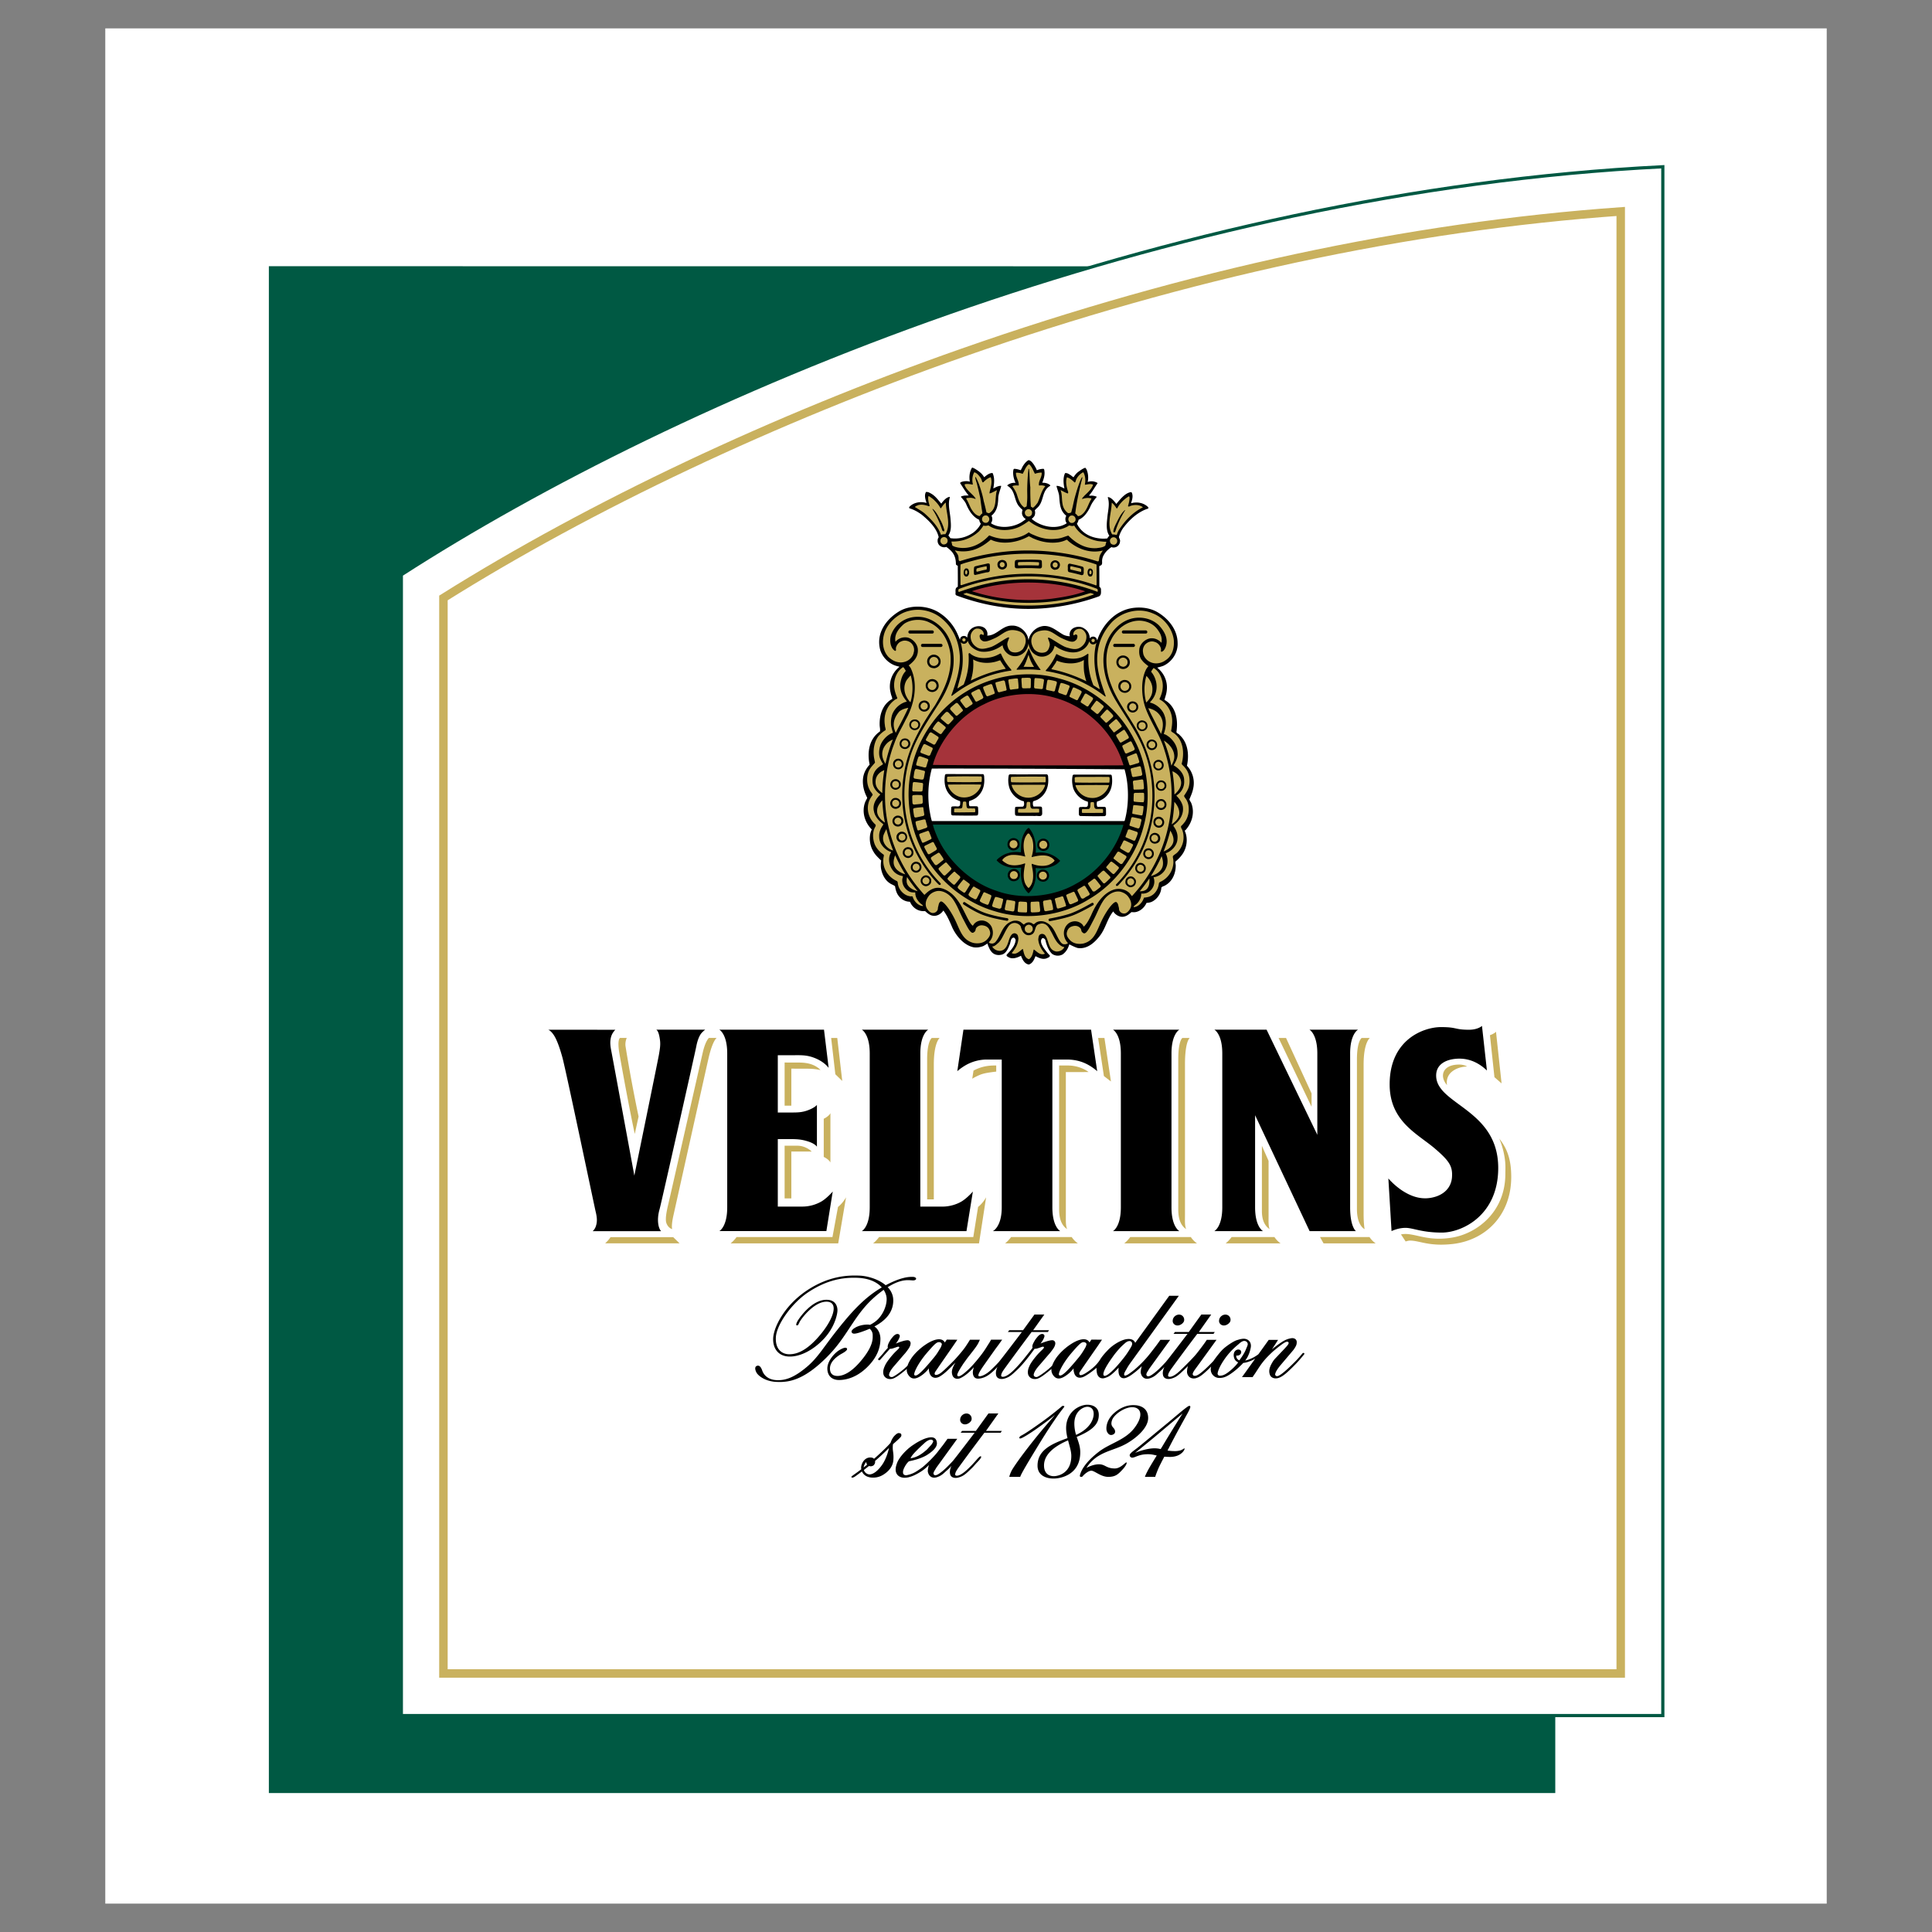 <svg xmlns="http://www.w3.org/2000/svg" width="2500" height="2500" viewBox="0 0 192.756 192.756"><rect x="0" y="0" width="192.756" height="192.756" fill="#808080" stroke="none"/><g fill-rule="evenodd" clip-rule="evenodd"><path fill="#fff" fill-opacity="0" d="M0 0h192.756v192.756H0V0z"/><path fill="#fff" d="M10.504 2.834h171.748v187.088H10.504V2.834z"/><path d="M91.273 26.572c.01-.003.017-.006.025-.006l-64.474-.006v152.335H155.17V26.572l-63.872-.006c-.008 0-.015.003-.025.006z" fill="#005943"/><path d="M165.9 16.635c-49.832 2.491-98.069 22.803-125.858 40.709v113.818H165.9V16.635z" fill="#fff" stroke="#005943" stroke-width=".319" stroke-miterlimit="2.613"/><path d="M96.094 35.172c-18.816 6.594-37.127 15.251-51.853 24.486v107.304H161.7V21.096c-21.177 1.503-43.22 6.229-65.606 14.076z" fill="#fff" stroke="#c9b15e" stroke-width=".845" stroke-miterlimit="2.613"/><path d="M65.852 103.82c.054.443-.019.863-.105 1.375-.083.506-2.459 12.094-2.459 12.094s-2.204-11.963-2.309-12.49c-.104-.516-.127-.938-.01-1.357a1.6 1.6 0 0 1 .425-.701s-6.716-.008-6.703 0c.21.064.511.373.753.867.242.496.446 1.094.67 1.904.372 1.377 3.221 14.992 3.316 15.379.155.635.159 1.029.021 1.443a1.164 1.164 0 0 1-.319.502h6.827s-.197-.18-.276-.67c-.074-.463-.032-.988.127-1.537.14-.482 3.542-15.609 3.661-16.24.121-.633.303-1.023.461-1.246.128-.18.424-.412.424-.412h-4.878c.202.132.31.564.374 1.089zM71.764 122.828s.791-.404.791-2.373v-15.354c0-1.963-.791-2.371-.791-2.371H82.21l.465 3.814s-.37-.543-1.247-.926c-.893-.389-1.492-.338-2.369-.338-.878 0-1.458.002-1.458.002v5.713h1.302c.666 0 1.129 0 1.753-.244.66-.254.848-.512.848-.512v4.166s-.172-.289-.848-.512c-.632-.207-1.087-.244-1.753-.244h-1.302v6.732h2.446a3.84 3.84 0 0 0 1.949-.535c.558-.348 1.087-.967 1.087-.967l-.635 3.947H71.764v.002zM111.828 120.455c0 1.969-.787 2.373-.787 2.373h6.625s-.787-.404-.787-2.373v-15.354c0-1.963.787-2.371.787-2.371h-6.625s.787.408.787 2.371v15.354zM135.281 122.828s-.578-.404-.578-2.373v-15.354c0-1.963.791-2.371.791-2.371h-4.855s.791.408.791 2.371v8.119l-5.064-10.49h-5.211s.793.408.793 2.371v15.354c0 1.969-.793 2.373-.793 2.373h4.857s-.791-.404-.791-2.373v-9.189l5.439 11.562h4.621zM143.285 107.309c0-1.16 1.027-1.598 1.986-1.674a3.664 3.664 0 0 1 2.172.484c.51.287.908.686.908.686l-.494-4.451s-.395.383-1.295.383c-1.473 0-1.146-.264-2.799-.264-1.668 0-5.117 1.189-5.117 5.713 0 3.695 2.77 4.92 4.496 6.391 1.463 1.248 1.795 1.783 1.725 2.857s-.846 1.854-2.111 2.072c-1.17.201-2.146-.254-2.895-.746a7.14 7.14 0 0 1-1.344-1.186l.318 5.254s.629-.324 1.395-.324c.762 0 1.609.471 3.619.471 2.008 0 5.629-1.699 5.629-6.447.001-5.883-6.193-6.307-6.193-9.219zM104.994 105.711h1.461c1.006 0 1.729.297 2.229.594.473.277.783.57.783.57l-.611-4.145H96.123l-.613 4.145s.316-.293.785-.57a4.261 4.261 0 0 1 2.229-.594h1.42v14.744c0 1.969-.887 2.373-.887 2.373h6.725s-.787-.404-.787-2.373v-14.744h-.001zM91.822 120.383h2.206c.705 0 1.419-.211 1.945-.535.558-.348 1.091-.967 1.091-.967l-.638 3.947H85.982s.791-.404.791-2.373v-15.354c0-1.963-.791-2.371-.791-2.371h6.63s-.791.408-.791 2.371v15.282h.001z"/><path fill="#c9b15e" d="M109.561 103.557l.576 3.802.703.539-.649-4.341h-.63zM106.924 123.422h-6.047c-.287.396-.594.629-.594.629h7.256s-.318-.197-.615-.629zM105.67 106.305v14.365c0 1.023.293 1.619.797 1.961-.152-.354-.127-.826-.127-1.451v-14.219h.906c.904 0 1.361-.004 1.361-.004-.312-.244-1.068-.652-2.076-.652h-.861zM63.33 113.135l.382-1.738a152.122 152.122 0 0 1-1.297-6.973c-.077-.467.115-.871.115-.871h-.661s-.306.09-.086 1.463c.054.336.851 4.847 1.547 8.119zM60.909 123.428a.298.298 0 0 1-.034.059c-.195.289-.354.41-.492.561H67.8l-.635-.619h-6.256v-.001zM70.122 104.98c-.239 1.027-3.275 14.449-3.434 15.105-.131.555-.351 1.49-.208 1.924.179.525.584.621.584.621s-.121-.291.131-1.398c.122-.531 3.278-14.717 3.517-15.74.399-1.693.788-1.936.788-1.936h-.772c-.001.001-.338.274-.606 1.424zM82.851 115.988v-4.932s-.092.275-.666.564v3.805c.574.286.666.563.666.563zM84.031 107.848l-.497-4.291h-.61l.418 3.621.689.67zM83.607 120.416l-.552 3.006h-9.566c-.288.396-.594.629-.594.629h10.734l.781-4.596c.001 0-.299.565-.803.961zM97.584 120.416l-.479 3.006h-9.401c-.287.396-.593.629-.593.629h10.564l.711-4.596c.001 0-.296.565-.802.961zM93.167 106.205c0-2.205.584-2.648.584-2.648h-.785s-.465.295-.465 2.139v13.967h.666v-13.458zM118.342 122.631c-.152-.357-.117-.832-.117-1.459v-14.967c0-2.361.48-2.648.48-2.648h-.738s-.412.242-.412 2.139v14.965c0 1.032.285 1.632.787 1.97zM118.809 123.422h-6.043c-.291.396-.598.629-.598.629h7.256s-.32-.197-.615-.629zM136.148 122.631s-.1-.486-.1-1.486v-14.939c0-2.238.629-2.648.629-2.648h-.822s-.473.295-.473 2.139v14.939c.001 1.667.766 1.995.766 1.995zM136.637 123.422h-4.939l.352.629h5.199a2.28 2.28 0 0 1-.612-.629zM149.812 108.09l-.555-5.15s-.172.191-.605.342l.449 4.188.711.62zM78.952 110.311v-3.693s.672.006 1.549.006c.871 0 1.355.139 1.355.139s-.067-.131-.43-.355c-.315-.188-.81-.395-1.687-.395-.876 0-1.457-.006-1.457-.006v4.307h.526l.144-.003zM78.952 114.889h.944c.666 0 1.083.002 1.083.002-.169-.193-.749-.582-1.396-.582h-1.301v5.258h.67v-4.678zM127.564 103.557l3.291 6.865v-1.334l-2.547-5.531h-.744zM126.666 122.631c-.125-.338-.1-.758-.1-1.307v-5.504l-.666-1.502v6.496c0 .899.258 1.459.766 1.817zM127.15 123.422h-4.27c-.291.396-.594.629-.594.629h5.479c.001 0-.318-.197-.615-.629zM144.852 106.926c.668-.545 1.523-.516 1.523-.516s-.297-.215-.877-.197c-1.086.025-1.533.551-1.533 1.096 0 .543.404.951.404.951s-.185-.789.483-1.334zM149.58 113.592c.357.822.535 1.727.586 2.27.051.52.023.887.023 1.26 0 3.75-2.762 5.893-5.215 6.336-2.477.449-3.748-.424-4.924-.338a2.17 2.17 0 0 0-.273.037l.465.705s.26-.088.426-.088c.984 0 1.861.596 4.225.344 3.303-.357 5.883-2.854 5.883-6.699-.001-1.769-.415-2.831-1.196-3.827zM97.127 106.814l-.125.811s.25-.17.754-.383c.4-.17.924-.242 1.637-.328v-.609h-.189c-.913 0-1.585.242-2.077.509zM118.637 79.602c.133-.316.258-.613.324-.938a2.453 2.453 0 0 0-.602-2.206.092.092 0 0 1-.023-.08c.125-.586.309-2.05-.703-2.978-.004-.006-.012-.013-.014-.019a.38.38 0 0 0-.125-.096c-.102-.061-.252-.153-.197-.357 0 .002-.004.006-.004.01.094-.667.166-2.296-1.156-3.03a.09.09 0 0 1-.045-.099c.025-.108.057-.217.088-.319.049-.156.094-.303.115-.463.156-.901-.17-1.756-.893-2.346a.085.085 0 0 1-.031-.089.083.083 0 0 1 .064-.067l.096-.025c.178-.048.346-.092.506-.157.842-.386 1.402-1.285 1.365-2.19-.008-1.151-.729-2.261-1.93-2.975-.986-.605-2.539-.631-3.609-.057-1.027.494-1.936 1.594-2.314 2.81a.088.088 0 0 1-.094.061.09.09 0 0 1-.08-.077c-.006-.042-.025-.085-.043-.131-.008-.016-.018-.031-.02-.044-.029-.058-.09-.098-.184-.127-.137-.035-.26.044-.334.134-.025.029-.062.038-.098.025s-.061-.044-.061-.083a1.046 1.046 0 0 0-.547-.925c-.002-.002-.006-.002-.008-.006-.266-.185-.742-.169-1.016.035-.211.146-.262.374-.271.536v.013c0 .006.008.016.01.025a.17.17 0 0 1 .008.153.095.095 0 0 1-.08.051c-.262 0-.488-.08-.664-.153a7.94 7.94 0 0 1-.52-.322c-.559-.366-1.084-.711-1.76-.472-.543.175-1.008.72-1.078 1.273a.09.09 0 0 1-.086.079.089.089 0 0 1-.09-.073c-.041-.198-.092-.427-.217-.615-.314-.511-.848-.807-1.393-.778-.447.004-.795.236-1.162.484-.375.252-.764.511-1.266.511a.096.096 0 0 1-.072-.035.085.085 0 0 1-.014-.077c.059-.207-.012-.442-.178-.615-.271-.261-.734-.255-1.033-.111-.358.146-.6.53-.604.95a.093.093 0 0 1-.054.083.087.087 0 0 1-.092-.013.847.847 0 0 0-.048-.042.351.351 0 0 0-.111-.08.35.35 0 0 0-.284.016c-.096.045-.125.16-.153.271a.087.087 0 0 1-.08.067.085.085 0 0 1-.089-.057c-.083-.213-.191-.494-.322-.762a4.748 4.748 0 0 0-1.536-1.779c-1.146-.848-2.951-.944-4.114-.217-1.098.676-2.159 1.951-1.853 3.501.121.743.749 1.463 1.492 1.716.061.022.125.038.188.054.081.022.16.044.236.069a.101.101 0 0 1 .058.071.11.11 0 0 1-.032.085c-.766.616-1.085 1.557-.852 2.523.013.089.044.178.076.271.039.105.076.213.089.332a.087.087 0 0 1-.048.086c-1.093.58-1.23 1.824-1.215 2.513 0 .08.01.159.023.239.015.144.035.291.003.438a.079.079 0 0 1-.035.054c-.918.621-1.289 1.827-.992 3.217a.093.093 0 0 1-.021.079 2.503 2.503 0 0 0-.472.718c-.364.823-.106 1.831.223 2.442 0-.002-.004-.006-.004-.009a.167.167 0 0 1 .025.118v.022a.069.069 0 0 1-.009.05 2.542 2.542 0 0 0-.233.486c-.268.867-.009 1.83.676 2.505a.09.09 0 0 1 .025.064v.019a.093.093 0 0 1-.009.042c-.29.6-.227 1.477.153 2.092.163.3.424.552.676.797l.099.096a.092.092 0 0 1 .025.077c-.032.214-.073.622.026.957.136.558.433 1.001.831 1.25.061.038.128.07.198.105.102.048.207.096.3.179a.11.11 0 0 1 .029.055c.044.284.105.503.197.688.242.472.708.774 1.189.774.029 0 .054.013.071.036.038.05.063.102.089.153.013.025.025.051.038.073.287.475.788.73 1.311.67a.094.094 0 0 1 .07.022c.191.171.405.367.654.428.382.092.771-.083 1.039-.466.016-.022.041-.039.07-.039s.058.013.073.035c.364.479.603 1.027.83 1.553 0 0 .104.242.104.239.182.37.871 1.591 2.007 1.837.27.05.596.015.908-.102.096-.042.191-.103.281-.16.049-.031.107-.067.162-.098a.08.08 0 0 1 .082-.004.096.096 0 0 1 .049.068c.014.076.037.153.037.153.004.002.16.424.316.599.197.265.535.376.908.297.412-.076.609-.552.756-.902 0 0 .004-.013.008-.017.037-.079.061-.172.082-.268.029-.125.061-.249.127-.363l.012-.016c.062-.064.168-.169.318-.144a.452.452 0 0 1 .242.316v.025c-.055.589-.471 1.033-.871 1.46l-.029.035s-.004.004-.004.007l-.002.006c.012.033.061.061.107.087.02.009.039.021.055.032.367.205.805.025 1.148-.153a.09.09 0 0 1 .072-.004c.023.01.043.029.051.052.139.363.326.74.689.816.322-.118.469-.446.578-.749a.082.082 0 0 1 .021-.035.117.117 0 0 1 .121-.039c.006.003.01.003.016.007.326.175.65.322 1 .213.027-.016.061-.029.094-.042.115-.048.176-.08.189-.134a5.073 5.073 0 0 1-.549-.67l-.086-.115-.008-.01-.025-.047c-.123-.223-.264-.479-.193-.775 0-.006 0-.013.004-.016.021-.048.086-.191.215-.22.008-.003.018-.003.023-.003a.412.412 0 0 1 .344.243l.006.015c.107.453.266.963.633 1.331.254.19.666.216.934.061.287-.186.482-.501.568-.734.111-.306.113-.312.197-.29.01.004.016.006.023.013 0-.002-.004-.002-.004-.002.004.002.525.284.809.354.719.102 1.396-.271 2.08-1.138.299-.37.488-.801.674-1.218.188-.43.381-.874.697-1.263.02-.021.047-.035.076-.031a.08.08 0 0 1 .07.042c.135.223.367.398.619.468.43.108.773-.149 1.051-.418a.1.1 0 0 1 .072-.021l.041.003c.111.006.23.016.334-.003.428-.067.865-.431 1.043-.868a.087.087 0 0 1 .076-.054c.221-.013.387-.048.523-.118.5-.246.852-.778.873-1.323 0-.02.006-.035.02-.051a.546.546 0 0 1 .264-.172c.049-.02.096-.036.143-.068.621-.337 1-1.042 1.01-1.884a.852.852 0 0 0-.016-.169.635.635 0 0 1-.004-.278.106.106 0 0 1 .029-.045c.186-.153.379-.328.555-.562.549-.647.689-1.629.344-2.388-.002-.013-.006-.025-.006-.038-.002-.083.061-.121.094-.138a.048.048 0 0 0 .012-.01c.672-.75.883-1.737.551-2.583a.672.672 0 0 0-.076-.144.644.644 0 0 1-.115-.273.068.068 0 0 1 .008-.045l.052-.106zm-6.26 2.359s-.078.153-.236.153H92.839l-.039-.124c-.099-.296-.153-.609-.208-.912l-.032-.179a10.28 10.28 0 0 1 .227-4.238l.034-.144h.154c6.17-.012 19.024.064 19.235.08l.123.006.033.123c.456 1.613.46 3.619.011 5.235z"/><path d="M118.422 76.397c.232-1.078.109-2.299-.73-3.064-.088-.146-.369-.159-.309-.382.168-1.206-.082-2.5-1.203-3.122.061-.265.166-.511.205-.785.166-.954-.186-1.831-.928-2.434.209-.057.418-.108.615-.184.871-.399 1.461-1.317 1.418-2.274-.006-1.295-.877-2.401-1.971-3.052-1.039-.638-2.627-.635-3.695-.063-1.121.542-2.006 1.731-2.359 2.863-.01-.07-.045-.134-.072-.2-.049-.096-.148-.147-.24-.175-.17-.045-.328.044-.428.162a1.136 1.136 0 0 0-.594-1.004c-.305-.214-.818-.185-1.115.035-.203.144-.297.367-.309.605-.014.061.051.102.025.156a1.58 1.58 0 0 1-.621-.144c-.73-.393-1.414-1.132-2.352-.797-.566.183-1.061.756-1.139 1.346-.043-.23-.102-.453-.227-.647-.318-.516-.863-.852-1.469-.82-.951.007-1.482.999-2.428.996.068-.249-.021-.513-.203-.702-.287-.277-.781-.296-1.129-.131-.412.169-.654.603-.657 1.033-.061-.048-.112-.111-.186-.137a.44.44 0 0 0-.354.022c-.134.061-.168.204-.2.329a8.366 8.366 0 0 0-.326-.77c-.338-.681-.889-1.357-1.562-1.811-1.139-.845-2.994-.985-4.215-.223-1.231.762-2.194 2.072-1.895 3.594.131.79.795 1.527 1.553 1.786.138.048.288.073.421.125a2.496 2.496 0 0 0-.88 2.602c.029.21.141.396.163.6-.946.503-1.288 1.553-1.263 2.595.003.221.074.443.029.653-1.084.737-1.292 2.083-1.027 3.311a2.62 2.62 0 0 0-.491.74c-.351.797-.163 1.801.229 2.521.019.025.009.064.009.096-.088.163-.182.326-.238.504-.291.941.031 1.936.698 2.596v.023c-.318.656-.216 1.572.156 2.171.188.354.498.632.788.916-.048.309-.061.689.028.992.125.503.396 1.007.872 1.3.155.105.341.15.484.277.038.252.099.498.207.718.246.481.727.823 1.269.823.052.07.08.146.121.22.294.484.827.778 1.397.711.208.188.427.386.695.449.463.109.877-.136 1.133-.503.411.542.656 1.167.924 1.776.401.813 1.142 1.687 2.067 1.887.324.061.676 0 .967-.108.158-.073.303-.182.449-.264.01.086.041.172.041.172s.162.437.326.619c.23.315.621.414.996.331.467-.082.674-.595.826-.965.098-.198.098-.438.207-.625.068-.067.141-.134.236-.115.09.044.15.146.17.246-.055.58-.492 1.026-.891 1.453-.006.026-.021.045-.016.077.023.092.133.131.207.179.398.224.875.038 1.234-.15.135.363.344.804.779.876.369-.117.535-.484.656-.813.006-.006.016-.021.031-.015.318.169.68.344 1.072.217.127-.067.354-.105.344-.293-.254-.242-.453-.53-.654-.804-.127-.229-.281-.476-.213-.759.029-.063.076-.153.152-.169.119.003.217.086.266.191.121.504.289 1.008.662 1.377a1 1 0 0 0 1.043.067c.293-.195.504-.522.6-.781.096-.255.09-.233.09-.233s.539.294.838.367c.916.131 1.639-.501 2.166-1.171.615-.762.756-1.728 1.371-2.48.15.249.404.43.672.507.459.117.826-.142 1.139-.438.129.006.268.023.396 0 .48-.076.93-.475 1.111-.921.199-.01.391-.042.559-.125.523-.262.9-.823.922-1.403.096-.125.254-.131.379-.213.715-.389 1.047-1.167 1.057-1.958.006-.15-.059-.294-.023-.428.215-.179.398-.351.568-.571.555-.66.721-1.683.357-2.486-.004-.048.053-.058.082-.086.639-.711.934-1.738.57-2.673-.047-.137-.168-.245-.188-.398.146-.347.301-.686.373-1.059a2.512 2.512 0 0 0-.62-2.284zM109 63.747a.176.176 0 0 1 .217.089c.016.077.006.16-.066.204-.043.029-.113.038-.158.013-.047-.013-.072-.067-.092-.109a.176.176 0 0 1 .099-.197zm-6.062-.093c.111-.398.438-.679 1.098-.755.807-.099 1.191.449 1.932.791.73.338 1.057.417 1.285.249.092-.069.156-.115.197-.223.055-.153.084-.353-.07-.408-.102-.042-.166.07-.27.076-.068-.153.006-.328.117-.447.152-.169.379-.219.609-.191.271.076.477.354.539.612.086.5-.166.966-.574 1.231-.424.284-.881.157-1.406 0-.523-.156-1.664-1.043-1.814-.97-.104.052.209.47.15.77-.07.341-.209.641-.539.708a1.032 1.032 0 0 1-1.016-.325c-.207-.32-.36-.713-.238-1.118zm-6.082-.321c.061-.258.271-.536.539-.612.234-.029.457.021.609.191.113.121.186.296.119.446-.102-.006-.17-.118-.271-.077-.154.055-.125.256-.066.409.037.109.102.153.193.223.23.169.555.09 1.289-.248.736-.342 1.123-.891 1.932-.791.658.077.982.357 1.094.756.121.404-.031.797-.238 1.116a1.026 1.026 0 0 1-1.014.324c-.33-.067-.469-.366-.537-.708-.061-.299.252-.717.15-.769-.15-.077-1.291.813-1.818.97-.525.155-.982.284-1.402 0-.412-.264-.662-.73-.579-1.23zm-.845.465c.01-.061.064-.092.115-.121a.196.196 0 0 1 .201.102c.016.063.007.146-.051.182-.048.035-.125.054-.175.022-.067-.041-.105-.106-.09-.185zm-3.934 26.598c-.453-.029-.862-.453-.998-.871-.013-.175-.208-.057-.313-.111-.548-.074-1.037-.584-1.158-1.11-.054-.125 0-.3-.117-.396-.816-.359-1.422-1.198-1.361-2.12-.008-.156.038-.29.057-.437-.003-.031-.017-.057-.029-.085-.372-.246-.716-.619-.879-1.014-.205-.504-.252-1.196.009-1.687.048-.086.121-.198.058-.296-.609-.536-.9-1.342-.699-2.15.07-.3.236-.557.421-.81-.035-.175-.201-.29-.271-.449-.37-.613-.389-1.585.022-2.185.136-.207.325-.389.481-.587-.028-.188-.08-.382-.108-.577-.095-.756.029-1.483.446-2.063.217-.24.45-.449.714-.599.033-.163-.063-.3-.061-.466-.169-1.027.183-1.997 1.027-2.586.07-.052.188-.048.208-.153-.179-.424-.335-.877-.322-1.365.035-.679.303-1.339.896-1.718.111.07.166.201.239.309.045.038.016.1-.019.134-.303.332-.417.743-.491 1.171-.073.698.2 1.3.641 1.798-.003.006-.01.015-.006.025a2.143 2.143 0 0 0-1.422 1.221c-.14.382-.191.848-.121 1.269.054.192.096.389.166.578.003.019-.01.032-.013.048-.578.194-1.11.794-1.275 1.368-.118.417-.144.947.073 1.327.061.146.14.283.232.418-.118.115-.274.182-.401.292-.549.399-.724 1.018-.628 1.674.077.424.36.788.733 1.046.007.016.007.042 0 .054-.453.44-.778 1.021-.609 1.674.099.504.485.932.903 1.243.019.023.009.055.013.083-.252.357-.434.747-.398 1.212 0 .656.516 1.246 1.104 1.472.146.003.019.144.006.205-.275.605-.061 1.354.382 1.805.249.246.549.37.874.424.003.121-.058.227-.064.351-.025.52.277.989.733 1.206.176.076.36.073.565.073-.013.514.303.963.708 1.244.022.037.07.05.052.111zm-1.624-20.864c-.303-.571-.287-1.184-.003-1.662.048-.077.105-.14.178-.227.07-.082.166-.194.227-.261l.007.004c.252.838.229 1.83-.022 2.666l-.017.002a2.287 2.287 0 0 1-.37-.522zm.167 1.09a33.43 33.43 0 0 1-1.005 1.991 14.82 14.82 0 0 0-.239.491h-.006a2.156 2.156 0 0 1-.147-.386c-.182-.689.101-1.276.522-1.751.175-.124.309-.195.533-.264.096-.033.227-.064.335-.086l.007.005zm-2.188 12.092h.006c-.003.002-.003.002-.003.006a15.6 15.6 0 0 0 .673 2.13l-.004.006a1.509 1.509 0 0 1-.507-.268c-.411-.341-.597-.797-.437-1.294.038-.087.067-.16.115-.258.048-.099.111-.236.159-.316l-.002-.006zm-.141-.644c-.321-.207-.764-.59-.781-1.106-.009-.357.1-.574.307-.864.061-.083.153-.188.217-.252h.002c.017.475.055.953.119 1.436.037.263.085.524.136.786zm-.927-3.903c-.052-.507.137-.896.561-1.18.089-.058.213-.118.303-.15 0-.003 0-.006.003-.013l.006.009c-.003.003-.006.003-.009.003a14.841 14.841 0 0 0-.201 2.28l-.006.006c-.271-.203-.609-.515-.657-.955zm.758-2.401c-.232-.634-.05-1.218.447-1.674.15-.137.364-.246.504-.306l.006.006a13.945 13.945 0 0 0-.73 2.404l-.003.003a2.128 2.128 0 0 1-.224-.433zm1.187 9.56l.006.003c-.003 0-.003 0-.003.003.288.654.625 1.288 1.011 1.901h.003l-.003.003v-.003c-.415-.118-1.018-.432-1.142-.993-.077-.338.051-.714.13-.909.001-.002-.002-.002-.002-.005zm1.186 2.171v.003c.322.484.673.953 1.059 1.409v.003c-.338-.083-.934-.313-1.071-.803-.057-.202-.016-.463.013-.609v-.003h-.001zm7.937 6.282c-.344.328-.838.389-1.297.303-1.219-.312-1.369-1.425-1.984-2.58-.546-1.027-1.139-1.699-1.33-1.543-.169.14-.16.306-.223.513-.042.137-.003.239-.081.36a.507.507 0 0 1-.455.256c-.207.009-.434-.198-.581-.44-.233-.393-.099-.852.121-1.165.188-.319.52-.495.845-.574.625-.118 1.298.312 1.674.874.424.637.616 1.247 1.033 2.024.287.542.618 1.257.88 1.257.086 0 .131-.048.197-.103.141-.115.072-.287.197-.417.207-.214.447-.265.734-.198.303.067.498.236.59.532.117.356-.039.611-.32.901zm6.931 1.151c-.816-.166-.682-1.087-1.086-1.607a.394.394 0 0 0-.422-.131c-.238.073-.238.325-.268.526.039.542.309 1.001.656 1.416-.002.035-.061.041-.092.054-.418.106-.688-.242-.998-.455a.065.065 0 0 0-.031.044c-.078.338-.141.708-.457.928-.449-.119-.51-.625-.605-1.001-.041-.061-.074.022-.109.031-.285.228-.602.546-1 .364-.006-.01-.006-.026 0-.032.363-.42.637-.89.654-1.453-.035-.157-.029-.342-.193-.435-.078-.054-.182-.085-.279-.054-.236.067-.336.328-.424.526-.162.465-.287 1.145-.91 1.215a.89.89 0 0 1-.793-.405c0-.01 0-.025.006-.032.252-.019.424-.229.615-.379.096-.103.182-.211.256-.326.277-.449.453-.941.777-1.368.182-.204.461-.332.75-.246.162.051.338.157.42.307.09.328.215.679.549.842a.657.657 0 0 0 .574-.038c.443-.242.205-.891.746-1.03a.704.704 0 0 1 .639.052c.244.156.365.423.504.659.318.549.539 1.259 1.182 1.55.055.02.131.016.162.061-.165.297-.491.443-.823.417zm-3.047-2.497c.072-.105.184-.149.299-.175a.438.438 0 0 1 .344.163c.074.089.086.208.08.322a.446.446 0 0 1-.184.274.41.41 0 0 1-.33.048.441.441 0 0 1-.258-.227c-.035-.13-.044-.299.049-.405zm10.42-1.731c-.146.242-.373.449-.58.44a.508.508 0 0 1-.455-.256c-.078-.121-.039-.223-.08-.36-.064-.208-.055-.373-.223-.513-.193-.156-.785.516-1.334 1.543-.615 1.154-.762 2.267-1.98 2.58-.459.086-.953.025-1.297-.303-.281-.29-.438-.545-.322-.899.092-.296.287-.465.59-.535.285-.064.525-.013.73.201.123.13.061.303.201.417.066.055.109.103.197.103.262 0 .592-.714.879-1.256.416-.778.607-1.388 1.033-2.025.377-.562 1.049-.992 1.674-.877.326.083.654.258.846.577.221.308.354.771.121 1.163zm.196-1.295a8.758 8.758 0 0 0-.232-.296c-.4-.382-.961-.51-1.51-.373-1.164.341-1.891 1.559-2.33 2.586-.197.393-.387.797-.719 1.125-.066-.058-.098-.156-.162-.223a1.024 1.024 0 0 0-1.061-.255c-.447.13-.744.589-.773 1.039-.02.38.104.712.326.996.047.063.086.086.086.086s-.141.111-.256.117c-.207.01-.314-.006-.496-.232-.469-.645-.605-1.538-1.41-1.933-.307-.175-.73-.192-1.029 0-.096.054-.172.182-.277.159-.172-.149-.414-.227-.643-.143a.669.669 0 0 0-.291.188c-.104-.064-.209-.167-.311-.242-.273-.195-.701-.198-.994-.042-.91.392-.977 1.416-1.57 2.06-.178.127-.26.127-.418.104-.158-.022-.168-.086-.207-.121a1.31 1.31 0 0 0 .342-1.346c-.084-.372-.438-.701-.801-.791a1.006 1.006 0 0 0-.99.287c-.055.064-.1.147-.148.205-.129-.089-.223-.233-.309-.36-.685-1.171-1.123-2.711-2.561-3.297-.905-.379-1.526.153-1.948.574l-.032-.019c-.07-.076-.137-.153-.208-.232l-.535-.638a14.81 14.81 0 0 1-2.729-5.536c-.741-2.796-.523-6.094.488-8.674.281-.835.765-1.591 1.145-2.388.833-1.463 1.275-3.492.497-5.128a1.927 1.927 0 0 0-.204-.28l-.016.01-.003-.01c.003-.004.01-.004.017-.004 0 0 0 .004.003.004.089-.064.284-.217.475-.421.312-.341.469-.73.434-1.199-.044-.529-.5-1.018-1.008-1.154a1.283 1.283 0 0 0-1.224.418c-.141-.737.325-1.314.848-1.776.705-.503 1.833-.536 2.589-.121 1.187.558 1.856 1.808 2.034 3.035.223 1.978-.599 3.619-1.512 5.185-1.448 2.118-2.723 4.306-3.112 6.848-.625 3.81.488 7.483 2.796 10.312.226.265.443.527.702.766.044.01.131.032.156-.022.026-.034.016-.073.009-.115a12.635 12.635 0 0 1-3.131-12.327c.587-2.2 2.003-4.072 3.202-6.026.564-.954.979-1.968 1.161-3.074.163-1.046.025-2.149-.408-3.042-.581-1.208-1.809-2.171-3.183-2.133-1.072.016-2.06.619-2.506 1.613-.236.463-.23 1.154.08 1.582.079.086.175.213.296.201.07-.092-.002-.213.035-.328.067-.249.258-.523.52-.612.294-.147.673-.081.928.108a.938.938 0 0 1 .312 1.02c-.069.39-.433.756-.803.88-.625.236-1.253-.022-1.712-.456-.536-.567-.654-1.438-.459-2.197.28-1.135 1.384-2.146 2.506-2.398 1.088-.28 2.21-.016 3.068.597 1.278.957 1.897 2.332 2.002 3.858.064 1.444-.393 2.714-.842 3.967 0 .023.013.042.032.048.025.003.044-.019.071-.029a12.322 12.322 0 0 1 5.864-2.487c.051-.041 0-.095-.023-.134a5.516 5.516 0 0 1-.99-1.541c-.082-.082-.164.042-.246.058-.787.44-2.037.551-2.788-.048a.215.215 0 0 0-.146-.083c-.096.08-.038.224-.044.338a6.773 6.773 0 0 1-.498 2.801c-.213.127-.424.264-.635.398.167-.699.402-1.4.498-2.143.089-.823.042-1.719-.166-2.478.093.08.208.172.351.157.15-.003.288-.127.348-.262.003-.016.003-.034.013-.044.147.586.775 1.001 1.343 1.09.793.083 1.502-.201 2.109-.631.018-.006.018.013.023.019.076.45.43.864.867 1.01.535.163 1.076-.038 1.416-.468.176-.227.266-.498.303-.762.041.494.332.975.789 1.196.42.236.996.155 1.357-.163.248-.202.389-.488.455-.785.156.08.32.213.488.293.619.323 1.471.54 2.148.186.385-.166.713-.53.82-.925.041.098.105.213.213.268.082.054.205.048.297.022.08-.02.148-.09.209-.146-.314 1.119-.24 2.423.037 3.549.09.367.223.718.297 1.091-.217-.125-.424-.265-.637-.396a6.733 6.733 0 0 1-.496-3.042c-.006-.045-.006-.1-.061-.108-.229.163-.475.319-.752.392-.805.243-1.678.028-2.357-.36-.018.003-.031.022-.051.029a5.865 5.865 0 0 1-1.029 1.591c-.014.019-.02.061.006.077 1.25.207 2.443.545 3.559 1.084.824.399 1.623.874 2.354 1.464.031.003.049-.032.049-.054-.484-1.385-1.025-2.823-.795-4.426.145-1.11.631-2.092 1.412-2.943 1.033-1.056 2.695-1.483 4.072-.883 1.092.408 1.99 1.534 2.111 2.682.059.796-.156 1.584-.852 2.019-.395.283-.973.389-1.438.185-.387-.15-.74-.549-.777-.963a.958.958 0 0 1 .203-.81c.246-.259.615-.39.963-.259.291.074.549.364.609.647.045.112-.039.24.037.338.24-.038.367-.296.443-.494.299-.813-.133-1.572-.678-2.149-.785-.759-2.012-.959-3.033-.574-.969.363-1.791 1.263-2.158 2.222-.801 1.978-.086 4.257.934 5.931 1.078 1.799 2.369 3.505 2.988 5.501.752 2.219.828 4.974.18 7.248a12.7 12.7 0 0 1-3.184 5.521c-.012.042-.021.089.006.124.049.048.131.022.178-.002 2.377-2.494 3.631-5.517 3.656-8.964-.01-2.662-.805-5.019-2.117-7.136-.779-1.294-1.691-2.528-2.211-3.932-.539-1.311-.721-3.163-.021-4.458.512-1.094 1.641-1.986 2.908-1.944.732.038 1.432.364 1.836 1.023.242.334.387.752.291 1.183-.301-.325-.693-.505-1.146-.438-.475.089-.943.501-1.045.986-.07.433-.016.921.293 1.243.037.064.215.258.6.54 0 0 .004.003.008.003l-.023.025.016-.028c-.09.089-.152.194-.223.299-.568 1.113-.482 2.688-.076 3.855.535 1.479 1.502 2.774 1.922 4.306 1.65 5.093.273 10.689-3.27 14.484zM97.09 65.82c.01-.003 0-.02.01-.022.666.395 1.604.42 2.354.185.111-.038.219-.08.338-.105.162.28.357.561.545.827.002.021-.02.019-.029.027-1.225.224-2.365.639-3.457 1.171.21-.638.301-1.35.239-2.083zm11.07 1.201c.051.325.119.645.227.947-1.115-.539-2.264-.954-3.494-1.202.176-.278.395-.535.535-.829.01-.02.031-.01.045-.013.791.332 1.9.389 2.65-.067.006 0 .016-.003.018.003-.018.387-.022.776.019 1.161zm7.733 18.4v-.006h.004c-.001.002-.004.002-.004.006.098.255.219.714.072 1.106-.189.507-.758.774-1.121.876l-.012-.01c.408-.633.762-1.289 1.061-1.972zm.199-.471c.273-.674.496-1.369.668-2.079.186.296.416.762.285 1.195-.143.475-.615.752-.953.884zm.81-2.718c.146-.737.23-1.482.26-2.232l-.006-.007h.006V80c.287.297.594.832.471 1.355-.1.414-.477.714-.723.883l-.008-.006zm.278-2.972h-.008a15.297 15.297 0 0 0-.201-2.299l.014-.006c.316.136.711.385.836.931.128.568-.288 1.081-.641 1.374zm-.313-2.869a14.722 14.722 0 0 0-.748-2.5c-.002-.003-.002-.003-.006-.003l.004-.003.002.006c.547.332 1.113.97 1.033 1.741-.031.286-.193.589-.285.759zm-.92-3.53a3.652 3.652 0 0 1-.113.363v.003h-.004s0-.003.004-.003a19.828 19.828 0 0 0-.412-.81c-.268-.59-.604-1.154-.855-1.753l.006-.006c.252.05.658.191.941.472.494.49.597 1.054.433 1.734zm-1.572-2.787l-.02-.006a4.209 4.209 0 0 1-.107-.479c-.014-.069-.021-.14-.031-.213a6.12 6.12 0 0 1-.035-.606c0-.29.041-.622.082-.883.031-.153.066-.304.115-.45 0-.003-.004-.003-.004-.006h.008s-.004.003-.004.006c.281.271.6.752.6 1.307 0 .421-.09.686-.336 1.03-.073.098-.182.22-.268.3zm-.668 18.852c.35-.415.668-.842.965-1.285.035.374.004.947-.414 1.179-.176.096-.422.102-.551.106-.004.003-.008.006-.01.013l-.008-.013h.018zm4.895-10.403c-.096.319-.291.603-.473.877.045.163.191.288.262.438.357.656.248 1.581-.182 2.168-.111.143-.232.29-.373.411-.045.172.1.299.141.456a2.128 2.128 0 0 1-.469 2.126c-.141.173-.338.249-.482.412-.037.153.049.303.039.469.047.829-.402 1.585-1.088 1.993-.119.092-.311.099-.354.268-.057.57-.402 1.125-.967 1.323a2.23 2.23 0 0 1-.52.092c-.131.447-.537.922-1.029.951-.004-.105.092-.153.158-.217.381-.271.6-.686.6-1.139.453.045.857-.146 1.1-.522a1.2 1.2 0 0 0 .131-1.081c.01-.006 0-.022.01-.029.529-.06 1.049-.446 1.24-.953.205-.421.18-1.015-.045-1.419-.002-.009 0-.02.01-.026.58-.188 1.119-.755 1.162-1.384.061-.507-.109-.937-.393-1.311-.014-.029 0-.063.01-.092.635-.453 1.059-1.132.912-1.926-.1-.382-.332-.718-.623-1.004 0-.016 0-.035.008-.048.525-.338.805-.88.756-1.502.01-.663-.51-1.176-1.051-1.501.227-.379.443-.772.396-1.256-.025-.628-.344-1.146-.836-1.569-.16-.103-.309-.245-.5-.277-.023-.013-.023-.036-.035-.055.197-.525.287-1.215.082-1.766-.182-.622-.816-1.187-1.441-1.327-.021-.032-.006-.073.025-.096a2.168 2.168 0 0 0 .484-2.244 2.19 2.19 0 0 0-.416-.737c.051-.137.152-.258.24-.38.531.291.77.858.887 1.397.107.603-.049 1.187-.295 1.69.01.017.01.038.018.055.635.312 1.062.976 1.197 1.632.107.498.031 1.037-.057 1.511.084.128.244.173.363.281.873.691.975 1.968.691 2.991.053.14.227.236.309.367.47.515.579 1.277.398 1.953z"/><path d="M106.795 63.341z" fill="#cbb373"/><path d="M92.029 51.288c.766.638 1.502 1.358 1.712 2.29.003.026 0 .052-.016.07a.47.47 0 0 0-.093.265.549.549 0 0 0 .22.488c.124.082.332.153.513.076a.081.081 0 0 1 .08.006c.204.125.389.301.507.421.338.341.507.8.503 1.365 0 .026.039.048.093.074.019.012.038.022.054.035a.088.088 0 0 1 .042.073l.003.74c.003.427.006.868 0 1.298 0 .006 0 .016-.003.025v.004c-.003.019-.003.08-.062.111-.006.004-.009.004-.013.006-.152.058-.155.183-.152.396.003.077.006.156-.006.229.01.029.031.054.064.07 1.561.578 3.083.96 4.649 1.164 3.039.415 6.4.029 9.461-1.075.166-.069.176-.229.166-.487v-.156a.23.23 0 0 0-.111-.153.089.089 0 0 1-.049-.076l-.002-.734c0-.427 0-.867-.01-1.259v.013c-.023-.156.105-.201.166-.223a.18.18 0 0 0 .057-.026c.004-.006.006-.01.01-.012.055-.045.055-.125.051-.25a.818.818 0 0 1 0-.14c.023-.44.273-.774.494-1.017 0 0 .008-.006.01-.006.146-.141.301-.284.473-.386a.103.103 0 0 1 .082-.006.52.52 0 0 0 .453-.035.568.568 0 0 0 .277-.484l.002-.013c.012-.064-.014-.121-.043-.186-.043-.086-.09-.191-.045-.315.127-.382.297-.701.52-.973.711-.916 1.541-1.546 2.395-1.834 0-.009-.002-.013 0-.009-.395-.383-1.004-.52-1.594-.361a.114.114 0 0 1-.045 0c-.025-.006-.059-.025-.066-.063a.093.093 0 0 1-.01-.073c.111-.329.207-.676.072-.964a.272.272 0 0 0-.066.013l-.055.01c-.445.146-.807.571-1.121.947l-.15.176a.105.105 0 0 1-.072.031.094.094 0 0 1-.068-.038c-.146-.192-.352-.459-.594-.594-.021-.006-.043-.016-.066-.025l-.006-.002c.133.456.064.944-.006 1.416-.02.131-.035.255-.049.376l-.021.198c-.059.584-.129 1.247.191 1.7a.088.088 0 0 1-.008.108l-.043.052a1.066 1.066 0 0 0-.145.203.097.097 0 0 1-.064.048c-.066.01-.133.017-.197.02-.035 0-.07.003-.111.007-1.295.019-2.35-.562-2.824-1.547a.092.092 0 0 1 .012-.096c.082-.102.117-.227.156-.363a.08.08 0 0 1 .055-.058c.51-.198.877-.766 1.094-1.199.121-.31.322-.625.607-.966a1.546 1.546 0 0 0-.344-.064c-.025 0-.057 0-.088.004-.08 0-.16.002-.23-.013-.029-.006-.053-.029-.066-.061a.09.09 0 0 1 .021-.087c.207-.223.367-.475.523-.72.088-.144.184-.293.291-.434a1.06 1.06 0 0 0-.822-.067.116.116 0 0 1-.133-.057.087.087 0 0 1-.006-.064c.084-.303.031-.66-.006-.839l-.01-.038c-.035-.144-.074-.294-.166-.396-.197.076-.375.204-.564.338 0 0-.066.047-.064.047a1.915 1.915 0 0 0-.439.513.092.092 0 0 1-.057.042.102.102 0 0 1-.07-.016l-.053-.039c-.062-.044-.129-.088-.189-.146l-.094-.057c-.133-.087-.262-.169-.398-.163-.146.354-.158.819-.035 1.432a.085.085 0 0 1-.031.086c-.025.023-.061.025-.092.013a2.468 2.468 0 0 1-.18-.083c-.152-.076-.299-.146-.463-.165.025.096.055.19.086.284.059.172.115.354.15.551l.023.252c.043.574.086 1.116.445 1.524l.008.01c.021.034.061.067.098.102.045.039.092.08.125.131a.09.09 0 0 1 0 .099.573.573 0 0 0-.051.444c.006.025.021.05.037.08.025.044.055.092.064.15a.09.09 0 0 1-.041.089c-1.043.683-2.5.37-3.4-.294l-.062-.05a1.846 1.846 0 0 0-.115-.089c-.018-.013-.025-.035-.031-.054a.102.102 0 0 1-.008-.038c-.002-.029.014-.054.035-.074a1.12 1.12 0 0 0 .227-.229c.092-.149.086-.376.041-.522-.002-.01-.002-.019-.002-.025 0-.051.025-.077.041-.089.01-.006.02-.01.029-.013.035-.052.078-.089.117-.125.021-.019.045-.038.064-.061.004-.003.006-.003.006-.006.314-.267.424-.628.539-1.014.131-.434.264-.879.723-1.163-.17-.131-.395-.191-.684-.186a.078.078 0 0 1-.074-.038c-.02-.022-.021-.054-.01-.083.127-.325.248-.672.223-1.037a.408.408 0 0 1-.01-.083c-.006-.07-.012-.118-.035-.147a1.672 1.672 0 0 0-.586.125.089.089 0 0 1-.057.007.158.158 0 0 1-.068-.045.075.075 0 0 1-.021-.035c-.055-.156-.146-.303-.232-.446l-.035-.058-.029-.038c-.115-.153-.252-.338-.42-.37-.197.118-.379.325-.553.635l-.051.108c-.035.069-.07.146-.115.213-.021.036-.062.048-.105.036-.188-.064-.385-.128-.602-.131 0 .003-.004.006-.008.013v.003c-.088.453.055.925.195 1.24 0 .006.004.013.004.02a.088.088 0 0 1-.045.101c-.004.004-.004.004-.006.004-.004.002-.006.002-.01.006a.09.09 0 0 1-.049.013 1.003 1.003 0 0 0-.67.169c.457.281.594.73.725 1.167.107.357.213.695.479.954.006.003.01.006.012.012.029.042.078.083.121.125.053.048.105.096.141.146.02.029.02.064.008.092-.043.077-.045.182-.049.284a.658.658 0 0 0 .334.495.095.095 0 0 1 .047.066.095.095 0 0 1-.029.077c-.086.083-.18.146-.268.207a2.16 2.16 0 0 0-.141.099c-.812.516-2.195.742-3.148.136-.016-.006-.025-.019-.031-.035a.1.1 0 0 1-.02-.111c0-.006.006-.013.01-.019a.625.625 0 0 0 .031-.641c-.018-.039-.01-.087.023-.112.512-.401.631-.991.646-1.76.029-.271.105-.52.182-.762a4.13 4.13 0 0 0 .09-.29c-.166.019-.312.088-.469.163-.059.028-.119.057-.176.082a.088.088 0 0 1-.092-.012.091.091 0 0 1-.033-.086c.084-.43.15-.979-.041-1.425-.229.013-.418.156-.617.312-.039.029-.078.057-.115.086-.02.016-.049.019-.074.016a.107.107 0 0 1-.061-.048c-.178-.361-.564-.62-.916-.833a.337.337 0 0 1-.1-.044.532.532 0 0 0-.059-.029.049.049 0 0 1-.006.017c-.192.344-.259.822-.173 1.278.008.032-.006.064-.028.086a.09.09 0 0 1-.086.016c-.216-.07-.5-.064-.752.013-.019.01-.061.025-.086.042.074.108.143.217.21.325.182.286.37.583.603.848a.084.084 0 0 1 .016.093.087.087 0 0 1-.073.054c-.067.006-.138.006-.205.006-.104 0-.213 0-.303.021a.642.642 0 0 1-.083.023.345.345 0 0 0-.067.016l.048.055c.179.21.367.427.459.683.332.762.733 1.236 1.221 1.45a.096.096 0 0 1 .055.074c.004.019.01.038.016.06.006.026.016.055.02.086a.515.515 0 0 0 .057.112c.021.038.045.08.064.127a.096.096 0 0 1-.004.067c-.156.328-.438.654-.787.921-.718.492-1.528.686-2.347.558a.098.098 0 0 1-.066-.051c-.023-.048-.058-.092-.096-.14a.855.855 0 0 1-.089-.121.09.09 0 0 1 .002-.099c.278-.405.252-.957.202-1.538-.016-.21-.048-.43-.077-.643-.073-.495-.146-1.008-.016-1.503-.278.099-.498.383-.676.619a.089.089 0 0 1-.067.036.093.093 0 0 1-.07-.032l-.15-.182c-.226-.274-.463-.559-.747-.743l-.073-.045c-.143-.086-.28-.166-.43-.166-.131.271-.035.616.07.941.009.016.021.07-.026.118 0 0 0-.003.004-.006a.092.092 0 0 1-.099.038c-.577-.172-1.212-.028-1.592.357 0 .007-.003.013-.003.016.399.12.804.333 1.232.649zM100.725 77.363c.018.144.057 1.081.1 1.219.189.589.764 1.119 1.361 1.256l.072.015.01.077c0 .019.004.042.008.061.023.182.061.453-.17.574l-.023.01-.021.002c-.117.01-.232.01-.357.01-.062 0-.133 0-.201.002-.021.004-.043.004-.064.004-.012.002-.033.002-.043.006-.018.204-.02.43-.01.631.014.022.031.042.053.042.35.022.689.019 1.02.019.268-.003.541-.003.822.006a.95.95 0 0 1 .287-.003c.209.019.279.009.312-.083.006-.14 0-.287-.008-.427-.002-.057-.002-.115-.006-.176l-.002-.003c-.008-.01-.014-.022-.02-.025a2.294 2.294 0 0 0-.373-.01 3.036 3.036 0 0 1-.316-.003.214.214 0 0 1-.125-.053l-.016-.017-.006-.019a.894.894 0 0 1-.023-.568l.018-.048.043-.019c.064-.029.129-.052.189-.07.131-.044.252-.09.363-.172.494-.316.973-1.206.852-2.216-.273.02-3.299-.003-3.726-.022zM107.141 77.386c.018.144-.117.698.057 1.196.211.583.766 1.119 1.361 1.256l.074.015.01.077c.002.019.002.042.006.061.025.182.061.453-.168.574l-.02.01-.025.002c-.119.01-.232.01-.357.01-.064 0-.135 0-.201.002-.023.004-.041.004-.061.004-.016.002-.035.002-.049.006a4.75 4.75 0 0 0-.006.631c.01.022.029.042.053.042.346.022.688.019 1.02.019.264-.003.539-.003.818.006a.964.964 0 0 1 .289-.003c.209.019.283.009.311-.083.006-.14 0-.287-.006-.427 0-.057-.002-.115-.006-.176 0 0 0-.003-.004-.003-.006-.01-.012-.022-.016-.025a2.324 2.324 0 0 0-.377-.01 3.055 3.055 0 0 1-.316-.003.203.203 0 0 1-.123-.053l-.012-.017-.012-.019a.888.888 0 0 1-.018-.568l.012-.048.049-.019a1.22 1.22 0 0 1 .188-.07c.127-.044.252-.09.361-.172.494-.316.99-1.206.848-2.166-.272.018-3.251-.03-3.68-.049zM94.401 77.411c.019.144-.016 1.033.025 1.171.191.589.766 1.119 1.361 1.256l.074.015.01.077c.003.019.003.042.006.061.025.182.064.453-.169.574l-.019.01-.025.002c-.118.01-.233.01-.357.01-.064 0-.135 0-.202.002-.022.004-.042.004-.061.004-.015.002-.035.002-.048.006a4.75 4.75 0 0 0-.006.631c.01.022.029.042.051.042.347.022.689.019 1.021.019.264-.003.538-.003.818.006a.965.965 0 0 1 .289-.003c.209.019.283.009.312-.083.006-.14 0-.287-.008-.427 0-.057-.002-.115-.006-.176 0 0 0-.003-.004-.003-.006-.01-.012-.022-.016-.025a2.299 2.299 0 0 0-.375-.01 3.055 3.055 0 0 1-.316-.003.22.22 0 0 1-.125-.053l-.013-.017-.01-.019a.868.868 0 0 1-.019-.568l.013-.048.048-.019a1.22 1.22 0 0 1 .188-.07c.128-.044.251-.09.361-.172 1.043-.667.848-1.987.881-2.239-.269.017-3.248.068-3.679.049z" fill="#c9b15e"/><path d="M96.553 58.932c1.455.475 2.466 1.1 6.107 1.1 3.191 0 4.908-.613 5.973-1.081a17.86 17.86 0 0 0-5.973-.992c-2.453 0-5.835.938-6.107.973zM112.189 76.294l-.014-.031c-.15-.459-.338-.996-.594-1.496a11.277 11.277 0 0 0-.42-.765c-1.248-2.118-3.496-3.836-5.865-4.481-2.27-.689-5.086-.434-7.168.651-2.382 1.106-4.455 3.559-5.157 6.101l-.015.063.061.058.028.031h.045c1.54.029 17.446.067 18.985.038l.053-.002.031-.039a.123.123 0 0 0 .021-.111l.009-.017zm-.011 0v-.006.006z" fill="#a5333a"/><path d="M112.117 82.204c-.031-.013-.057-.019-19.026-.032h-.077l-.017.048c-.025.029-.034.067-.025.102.086.328.201.638.348 1.001 1.023 2.548 3.447 4.818 6.033 5.651 2.443.918 5.742.641 8.016-.68 2.297-1.234 4.098-3.463 4.82-5.959l.027-.099-.099-.032z" fill="#005943"/><path d="M103.652 84.028l.006-.013c0 .004 0 .004-.004.006a.53.53 0 0 1 .428-.242.491.491 0 0 1 .443.255.589.589 0 0 1-.006.53c-.1.15-.252.23-.432.23-.172-.01-.381-.106-.455-.303-.057-.125-.047-.301.021-.47.001.004-.001.007-.001.007zM100.674 84.005a.491.491 0 0 1 .408-.277c.188-.01.354.07.463.227 0-.004-.004-.007-.004-.007l.006.01-.002-.003c.076.156.104.392.008.542a.55.55 0 0 1-.445.245.521.521 0 0 1-.432-.255.603.603 0 0 1-.002-.482zM101.57 87.603a.542.542 0 0 1-.574.194c-.191-.042-.312-.24-.346-.405a.527.527 0 0 1 .201-.488.55.55 0 0 1 .463-.08l-.01-.006.016.006h-.006a.6.6 0 0 1 .271.226.541.541 0 0 1-.015.553zM104.545 87.484a.511.511 0 0 1-.393.374.568.568 0 0 1-.488-.172c-.096-.108-.131-.291-.088-.472.031-.163.197-.287.35-.344-.002.003-.006.003-.01.003l.02-.006c-.004.003-.006.003-.01.003.236-.035.447.051.559.236a.51.51 0 0 1 .06.378z" fill="#c9b15e"/><path d="M104.227 86.521c-.182.029-.377.015-.568.002a4.313 4.313 0 0 0-.344-.015l-.119.002.014.119c.117 1.021-.08 1.812-.588 2.353-.701-.704-.691-1.802-.625-2.401l.016-.125-.123.004-.236.009c-.312.016-.635.029-.912-.038-.514-.121-.895-.319-1.166-.603.062-.073.146-.136.229-.197l.025-.02c.504-.378 1.135-.548 1.824-.484h.016c.02 0 .039.004.061.006a.45.45 0 0 0 .16 0l.08-.022v-.08l.004-.104c.012-.603.023-1.174.27-1.652.1-.198.211-.421.387-.548a.5.5 0 0 1 .031.048c.016.021.027.048.051.069l-.006-.009c.398.558.574 1.284.525 2.223v.028l.014.029a.147.147 0 0 0 .07.067l.029.016.031-.006c.879-.121 1.658.121 2.254.704-.369.409-.891.542-1.404.625z" fill="#c9b15e"/><path d="M106.795 63.341z" fill="#cbb373"/><path fill="#fff" d="M112.178 76.294v-.005.005z"/><path d="M96.132 90.237c.042.028 1.018.697 1.932 1.045.936.357 2.332.574 2.389.583a.132.132 0 0 0 .15-.108.132.132 0 0 0-.109-.149c-.016 0-1.428-.221-2.338-.568-.883-.338-1.868-1.012-1.876-1.018a.127.127 0 0 0-.179.033.132.132 0 0 0 .031.182zM104.766 91.9c.053-.009 1.357-.239 2.174-.532.857-.313 2.066-1.023 2.117-1.052a.13.13 0 0 0 .045-.179.13.13 0 0 0-.18-.044c-.008.006-1.236.727-2.072 1.03-.791.287-2.117.52-2.129.523a.13.13 0 0 0-.105.15.126.126 0 0 0 .15.104zM90.789 63.211h2.223c.086 0 .155-.07.155-.16a.154.154 0 0 0-.155-.155h-2.223a.158.158 0 0 0-.16.155.16.16 0 0 0 .16.16zM92.032 64.55h1.843c.088 0 .159-.07.159-.159a.157.157 0 0 0-.159-.156h-1.843a.158.158 0 0 0 0 .315zM114.312 62.896h-2.223a.159.159 0 0 0-.16.155c0 .09.074.16.16.16h2.223c.086 0 .156-.07.156-.16a.155.155 0 0 0-.156-.155zM113.064 64.235h-1.84c-.09 0-.158.07-.158.156 0 .089.068.159.158.159h1.84a.158.158 0 1 0 0-.315zM114.541 50.586c-.439-.427-1.09-.542-1.676-.382-.014-.004-.004-.02-.014-.023.105-.312.223-.702.066-1.03-.041-.089-.148-.035-.223-.025-.549.175-.957.729-1.32 1.15-.172-.226-.373-.484-.625-.622-.074-.016-.172-.109-.229-.02.215.587.037 1.26-.027 1.854-.061.631-.189 1.425.186 1.958-.076.092-.15.166-.201.271-.096.015-.197.015-.295.025-1.121.016-2.236-.443-2.74-1.499.096-.115.133-.255.172-.392.529-.205.908-.772 1.145-1.25.145-.37.393-.712.664-1.023-.006-.007-.01-.02-.016-.026a1.437 1.437 0 0 0-.463-.102c-.096 0-.217.01-.303-.006.344-.366.547-.8.838-1.192.014-.019.025-.044.014-.07a1.145 1.145 0 0 0-.947-.105c-.014.003-.023 0-.029-.012.076-.275.055-.606-.002-.884-.049-.185-.094-.386-.242-.513-.26.086-.48.255-.705.417-.189.138-.348.351-.463.535-.08-.057-.166-.111-.242-.184-.189-.112-.373-.275-.605-.229-.215.458-.16 1.04-.061 1.53-.242-.102-.479-.265-.773-.261-.002.006-.014.006-.018.016.072.312.203.602.26.925.061.65.055 1.332.492 1.824.061.089.17.153.225.236-.098.143-.109.345-.064.516.021.077.086.144.098.217-.982.645-2.406.367-3.297-.288a7.004 7.004 0 0 0-.178-.143c.002-.007-.004-.013-.004-.019.092-.074.176-.16.248-.256.104-.166.109-.417.051-.599 0-.023.018-.017.033-.009.039-.086.131-.141.197-.214.727-.615.422-1.715 1.309-2.206.012-.019.002-.042.006-.064-.217-.194-.504-.255-.797-.249.129-.334.254-.691.225-1.081-.016-.108-.002-.242-.092-.309a1.774 1.774 0 0 0-.66.138c-.01-.004-.02-.017-.027-.023-.064-.188-.176-.357-.279-.53-.133-.178-.305-.427-.537-.449-.27.15-.471.43-.617.688-.053.109-.1.217-.162.316-.211-.07-.422-.14-.66-.136-.035.009-.047.048-.064.076-.092.44.025.918.199 1.308.002.012-.014.006-.018.015a1.095 1.095 0 0 0-.764.214c-.023.021-.029.063-.01.088.844.466.604 1.521 1.24 2.14.07.099.201.182.262.271-.051.096-.055.224-.059.335.02.232.176.443.381.564-.121.118-.266.194-.396.294-.842.536-2.172.698-3.051.14 0-.016-.025-.019-.02-.038.156-.208.16-.513.041-.737.574-.45.664-1.129.68-1.824.039-.392.195-.74.287-1.109.012-.028-.014-.051-.041-.042-.285.004-.51.157-.744.256.096-.5.152-1.068-.072-1.534-.332-.013-.588.227-.842.418-.199-.389-.604-.653-.965-.874-.092-.009-.213-.166-.279-.019-.215.386-.266.889-.182 1.339-.252-.083-.559-.061-.81.016-.061.026-.144.058-.16.128.278.412.518.845.852 1.228-.165.015-.357-.01-.522.035-.089.025-.208.025-.252.107.21.252.447.492.551.785.255.58.635 1.221 1.27 1.499.006.054.031.105.039.16.025.089.092.159.121.245-.16.342-.443.648-.756.887-.648.443-1.438.673-2.281.543-.048-.1-.134-.179-.191-.271.306-.443.264-1.046.216-1.591-.047-.728-.299-1.499-.067-2.214a.09.09 0 0 0-.04-.042c-.352.068-.609.399-.82.676-.274-.325-.555-.708-.918-.946-.188-.106-.376-.246-.606-.217-.189.321-.061.743.048 1.061.003.014-.013.021-.016.029-.584-.175-1.269-.051-1.693.396-.016.038-.035.109.013.141.443.131.851.363 1.237.645.733.614 1.476 1.332 1.68 2.241a.542.542 0 0 0-.108.312.639.639 0 0 0 .258.565c.166.111.402.169.6.086.171.108.344.261.487.405.351.357.482.813.479 1.311.009.098.124.134.188.175 0 .686.012 1.362.002 2.035-.009.019.004.051-.019.067-.309.118-.171.465-.217.714.01.063.058.115.115.144 1.492.555 3.045.96 4.674 1.173 3.271.443 6.623-.041 9.51-1.081.293-.121.211-.472.221-.732a.305.305 0 0 0-.16-.224c-.004-.661 0-1.378-.012-1.993-.021-.134.139-.105.203-.179.125-.108.068-.303.08-.453.02-.376.217-.679.473-.963.143-.133.295-.277.461-.376.17.073.379.044.537-.045a.654.654 0 0 0 .32-.555c.033-.188-.156-.312-.092-.487.111-.338.268-.661.504-.947.654-.835 1.473-1.527 2.41-1.82.003-.051.007-.109-.028-.145zm-20.038 3.546a.394.394 0 0 1-.379.188c-.109-.006-.201-.094-.255-.184a.382.382 0 0 1-.003-.354c.05-.121.175-.182.296-.204a.407.407 0 0 1 .303.131c.093.121.105.29.038.423zm-.182-.835a1.368 1.368 0 0 0-.439.061c-.281-.826-.957-1.53-1.642-2.14-.307-.252-.645-.434-.96-.632.073-.108.213-.13.326-.188.367-.102.749-.006 1.074.112.025-.017.07-.017.07-.054-.083-.297-.191-.616-.13-.941.048-.022.103.017.146.032.117.102.252.175.37.284.281.258.533.552.695.868.019.013.042-.004.061-.006.127-.194.281-.421.475-.552.015 1.029.544 2.213-.046 3.156zm11.691-3.016c-.09-.444-.031-.951-.195-1.365-.012-.007.006-.013.01-.013.242.111.463.261.721.332a.266.266 0 0 0 .014-.188c-.145-.431-.277-.973-.115-1.429.289.08.543.303.76.514.057.022.086-.054.102-.092.086-.379.389-.724.732-.912h.049c.193.334.236.793.15 1.189-.008.016.008.044.031.047.252-.044.541-.117.785-.009-.139.455-.537.781-.885 1.123-.07.098-.203.188-.211.309.219-.07.467-.131.725-.096.076.013.156.01.217.064-.354.539-.449 1.224-1.025 1.632a.757.757 0 0 1-.332.111 1.07 1.07 0 0 0-.27-.271c.074-.538.043-.328.074-.538.178-1.187.5-2.507.641-3.007-.006-.026-.002-.105-.051-.062-.258.488-.488 1.225-.711 2.035-.105.396-.141.625-.238 1.024l-.119.456c-.127.035-.268.121-.387 0a1.359 1.359 0 0 1-.472-.854zm1.3 1.537c.01.146-.09.252-.211.325-.096.038-.223.048-.314 0a.398.398 0 0 1-.199-.342.43.43 0 0 1 .115-.27c.135-.147.393-.125.51.019a.378.378 0 0 1 .099.268zm-5.115-1.184c-.479-.338-.604-.877-.768-1.371a3.322 3.322 0 0 0-.428-.746c.146-.099.369-.086.559-.083.027.013.08.01.082-.031.02-.447-.303-.782-.277-1.237.232-.023.459.038.666.108.195-.315.285-.708.613-.95.125.038.207.19.283.296.125.207.207.434.328.647.205-.07.418-.118.654-.118.016.003.014.017.021.022.033.466-.334.794-.273 1.25.01.013.025.017.045.017.203-.033.42-.01.59.073-.412.484-.512 1.103-.768 1.651-.139.179-.279.376-.473.5-.068-.042-.137-.077-.201-.121-.039-.634-.029-.386-.039-.634a24.106 24.106 0 0 1-.016-1.282c-.072-.632-.062-1.187-.121-1.809.004-.04-.047-.034-.057-.063a19.008 19.008 0 0 0-.127 1.885c-.018.497.021.778-.008 1.272-.016.233 0 0-.051.596-.06.059-.154.093-.234.128zm.059.441c.025-.115.129-.207.236-.255a.36.36 0 0 1 .391.108c.123.117.096.303.033.44a.37.37 0 0 1-.301.169.36.36 0 0 1-.273-.125.416.416 0 0 1-.086-.337zm-4.516.415c-.398-.052-.674-.444-.865-.762-.163-.329-.284-.676-.485-.989.092-.08.24-.048.361-.073.21-.013.385.048.565.115.051-.042-.023-.1-.045-.144-.344-.434-.881-.759-1.037-1.281.045-.073.15-.064.236-.07.188 0 .37.016.54.066.047-.006.051-.057.041-.095-.08-.383-.041-.823.156-1.142.277.088.451.324.625.551.09.132.119.291.182.431.025.035.07.035.1.01.211-.214.449-.408.73-.498.184.501-.01 1.05-.121 1.528.016.025-.014.08.025.092.26-.07.477-.223.723-.325-.254.743.049 1.776-.742 2.273-.105.073-.191-.038-.293-.038-.01-.004-.004-.017-.014-.017-.072-.288-.062-.277-.105-.456-.064-.252-.102-.431-.166-.645a9.157 9.157 0 0 0-.207-.876c-.176-.607-.324-1.033-.574-1.512-.01-.039-.07-.052-.07 0 .027.261.15.5.199.758.066.261.117.482.188.789l.115.513c.041.328.078.599.133.982.029.217.076.45.076.551-.111.053-.195.183-.271.264zm.957.359a.387.387 0 0 1-.201.288.407.407 0 0 1-.346-.023.383.383 0 0 1-.166-.242.394.394 0 0 1 .074-.313c.115-.159.379-.185.514-.048.09.093.147.204.125.338zm-1.369 7.836c-.408-.134-.835-.24-1.217-.415.095-.054.209-.076.312-.118.861.255 1.734.484 2.628.66 2.854.564 6.174.396 8.898-.393.289-.079.566-.185.855-.251.117.034.252.057.352.13-3.523 1.346-8.17 1.474-11.828.387zm-.357-.706c3.46-1.15 7.878-1.142 11.302.014-1.047.398-2.197.583-3.35.743-2.738.315-5.514.054-7.94-.747-.012.004-.002-.006-.012-.01zm12.545.058c-.025.013-.055-.003-.08-.013-3.246-1.244-7.258-1.607-10.857-.816-.992.207-1.941.513-2.882.841-.112.013-.077-.118-.077-.182-.006-.112.115-.121.192-.159 3.285-1.256 7.475-1.569 11.031-.74.9.185 1.768.45 2.613.778.083.068.065.195.06.291zm-13.683-2.713c.446-.182.931-.29 1.403-.424 3.842-1.005 8.488-.843 12.137.411.021.003.021.032.031.048 0 .66.01 1.342.004 2.019-.068.057-.141-.01-.205-.026-2.988-1.049-6.547-1.409-9.885-.835a21.495 21.495 0 0 0-3.383.864c-.042-.006-.108 0-.108-.057.006-.662-.026-1.328.006-2zm13.888-.852c-.061.182-.072.417-.096.479-.02.054-.076.06-.121.058-3.186-1.041-6.955-1.394-10.479-.801-1.119.179-2.205.44-3.256.778-.044-.019-.115-.054-.118-.115-.016-.073-.003-.255-.048-.408-.071-.242-.236-.383-.335-.555.555.154 1.228.128 1.777-.025.67-.191 1.26-.568 1.805-1.042 1.164.558 2.73.271 3.785-.338.188.051.35.191.541.251.936.412 2.291.584 3.25.089.066.032.131.103.188.16.945.784 2.152 1.236 3.412.925-.096.168-.227.315-.305.544zm.556-1.033c-.227.188-.564.207-.873.249-1.129.073-2.047-.482-2.818-1.253-.346.095-.664.255-1.031.296-.824.103-1.488.044-2.33-.319-.236-.099-.412-.163-.584-.303-.609.462-1.377.634-2.188.664a4.234 4.234 0 0 1-1.719-.345c-.02 0-.041-.006-.057.003-.816.87-1.895 1.406-3.122 1.192-.192-.044-.396-.08-.546-.207l-.089-.389c1.062.031 1.99-.315 2.751-1.012a3.54 3.54 0 0 0 .445-.58c.17.058.336.02.502-.019.926.667 2.408.571 3.35.003.238-.127.459-.29.686-.443 1.023.83 2.553 1.228 3.787.587.086-.039.156-.106.246-.141.141.045.322.087.469.019.014-.002.02.01.031.01.518.88 1.404 1.346 2.352 1.53.299.035.551.058.701.067a.5.5 0 0 1 .139.007l-.102.384zm1.153-.294a.407.407 0 0 1-.201.188.407.407 0 0 1-.412-.121c-.072-.124-.121-.303-.025-.434a.368.368 0 0 1 .281-.175.37.37 0 0 1 .297.121c.107.109.12.287.06.421zm.156-1.192a2.503 2.503 0 0 0-.166.427 1.928 1.928 0 0 0-.457-.061c-.57-.954-.066-2.133-.043-3.166.199.143.344.357.479.56.014.016.053.016.068 0 .234-.461.654-.889 1.104-1.161.115-.092.129.077.125.147-.014.268-.08.539-.156.79.025.051.088.062.135.039.385-.194.98-.207 1.332.069.01.006.01.022 0 .033-.993.474-1.841 1.382-2.421 2.323z"/><path d="M94.162 53.007c.061-.01.055-.086.048-.146a4.608 4.608 0 0 0-.354-.912c-.209-.373-.382-.77-.702-1.094-.044-.02-.092-.118-.13-.064.42.66.746 1.359.976 2.098.021.064.088.131.162.118zM111.164 53.116c.102-.017.127-.127.15-.207a9.115 9.115 0 0 1 .947-2.009c-.006-.01-.016-.013-.029-.01-.449.393-.664.938-.924 1.436-.104.232-.201.43-.227.691.011.053.036.111.083.099zM101.25 56.543c.004.077.066.137.141.153.367.02.744-.032 1.123-.014.438-.013.861.023 1.285.033.061-.023.096-.067.146-.106.02-.157.006-.357 0-.529.006-.073-.01-.144-.066-.182a.257.257 0 0 0-.109-.033c-.689-.054-1.396-.022-2.082-.013-.137.003-.287-.006-.398.077-.071.18-.036.407-.04.614zm.326-.427c.066-.047.162-.028.242-.041.615-.01 1.234-.023 1.828.025.041.09.018.207.002.3a.283.283 0 0 1-.117.02 28.881 28.881 0 0 0-1.93-.003c-.064-.068-.039-.212-.025-.301zM100.033 56.821c.174-.029.332-.118.404-.29.074-.163.021-.363-.07-.497-.188-.221-.582-.224-.756.013-.131.146-.115.379-.031.538.086.163.272.239.453.236zm-.084-.739a.28.28 0 0 1 .221.076.29.29 0 0 1 .057.265.256.256 0 0 1-.143.156c-.084.019-.186.022-.246-.042-.076-.06-.096-.144-.096-.238.029-.094.096-.209.207-.217zM105.227 56.85c.145-.017.287-.026.387-.147.117-.115.166-.31.117-.479a.503.503 0 0 0-.479-.322.496.496 0 0 0-.398.252.536.536 0 0 0 .025.5c.096.1.211.189.348.196zm-.137-.667a.28.28 0 0 1 .182-.083c.1.006.205.067.238.166a.304.304 0 0 1-.043.268.254.254 0 0 1-.268.08.276.276 0 0 1-.17-.175c-.004-.09-.009-.195.061-.256zM97.287 57.366c.338-.067.666-.163 1.004-.229.17-.067.387.02.459-.19.008-.214.029-.463-.006-.651-.031-.086-.127-.083-.211-.08-.389.099-.793.166-1.18.273-.062.01-.137.036-.162.103-.039.223-.031.44-.02.68a.14.14 0 0 0 .116.094zm.141-.593a.225.225 0 0 1 .047-.067c.312-.08.625-.163.951-.21.02.012.012.032.021.045-.021.099.064.287-.098.299-.307.042-.588.145-.885.202-.085-.058-.046-.183-.036-.269zM106.537 56.751c-.006.13-.01.29.129.331.418.089.838.185 1.246.304.047-.01.098-.01.141-.039.064-.073.072-.171.072-.277-.021-.171.061-.395-.092-.522a12.13 12.13 0 0 0-1.139-.278.527.527 0 0 0-.229-.029c-.198.079-.108.331-.128.51zm.252-.239c.16-.029.312.048.469.071.18.057.373.069.545.143.1.064.061.208.059.307-.01.01-.023.016-.033.022-.344-.067-.676-.16-1.016-.23-.065-.087-.024-.211-.024-.313zM96.483 57.513c.087-.035.141-.131.179-.211a.6.6 0 0 0-.071-.52c-.063-.073-.14-.066-.232-.073-.077.019-.119.099-.167.159-.057.186-.096.44.064.593.058.061.145.067.227.052zm-.111-.622c.09-.022.115.07.13.128a.325.325 0 0 1-.076.296c-.061.012-.1-.044-.108-.09-.032-.108-.029-.244.054-.334zM108.732 57.519c.078.007.164-.003.219-.076a.68.68 0 0 0 .057-.558c-.057-.1-.148-.176-.27-.167-.049.01-.096.02-.129.061-.121.144-.129.396-.062.578.037.063.096.162.185.162zm-.039-.51c.02-.036.029-.089.08-.102.053-.009.102.048.123.089-.002.092.043.22-.057.275-.029.034-.076.019-.111.006-.066-.064-.058-.181-.035-.268zM101.451 66.818c.703-.013 1.477-.064 2.178.028.066-.02.16.042.188-.035a8.233 8.233 0 0 1-1.141-2.07.075.075 0 0 0-.047-.048c-.291.711-.639 1.417-1.164 2.022-.018.033-.065.075-.014.103zm1.168-1.496c.121.428.293.839.551 1.212-.357.015-.691-.01-1.053-.003.233-.376.352-.798.502-1.209zM93.231 66.67c.233-.031.472-.171.561-.401.083-.204.07-.481-.064-.657a.682.682 0 0 0-.804-.251.693.693 0 0 0-.405.472.713.713 0 0 0 .141.605c.14.186.354.224.571.232zm-.507-.722a.47.47 0 0 1 .319-.39.51.51 0 0 1 .44.096c.121.127.201.306.13.481-.031.128-.159.22-.271.271-.107.061-.261.034-.366-.01a.44.44 0 0 1-.252-.448zM112.168 66.735a.66.66 0 0 0 .512-.409.702.702 0 0 0-.084-.654.695.695 0 0 0-.713-.255.688.688 0 0 0-.482.485.7.7 0 0 0 .176.647.67.67 0 0 0 .591.186zm-.541-.842a.454.454 0 0 1 .367-.277c.191-.025.354.076.459.229.066.15.066.357-.033.491a.499.499 0 0 1-.369.191c-.127-.029-.258-.054-.354-.167a.452.452 0 0 1-.07-.467zM93.045 69.043a.665.665 0 0 0 .533-.341c.121-.186.083-.469-.02-.651a.645.645 0 0 0-.635-.29c-.232.019-.411.194-.522.392a.666.666 0 0 0 .092.644c.135.183.339.244.552.246zm-.481-.691c.003-.128.086-.233.191-.304.147-.13.415-.095.548.042a.446.446 0 0 1 .131.329c0 .171-.134.322-.277.398a.439.439 0 0 1-.484-.125.389.389 0 0 1-.109-.34zM112.816 68.737c.086-.209.064-.5-.111-.666-.15-.198-.367-.246-.609-.226-.172.048-.357.134-.443.309a.679.679 0 0 0 .025.683c.137.19.348.293.584.287.242-.007.449-.17.554-.387zm-.769.154a.461.461 0 0 1-.26-.415c0-.178.121-.341.283-.408a.452.452 0 0 1 .465.108c.113.086.131.23.129.364a.518.518 0 0 1-.164.292c-.127.087-.305.134-.453.059zM92.383 70.972c.156-.054.309-.184.354-.347a.566.566 0 0 0-.108-.558.564.564 0 0 0-.424-.176c-.217.014-.421.122-.507.329-.083.182-.061.443.092.587a.56.56 0 0 0 .593.165zm-.53-.589c.013-.108.103-.201.191-.258a.366.366 0 0 1 .491.175.379.379 0 0 1-.022.332.377.377 0 0 1-.309.172.35.35 0 0 1-.278-.13.33.33 0 0 1-.073-.291zM113.518 70.763c.057-.15.068-.348-.018-.488-.107-.217-.342-.315-.584-.293-.176.029-.363.16-.424.338-.094.204-.02.44.113.6a.623.623 0 0 0 .408.172.579.579 0 0 0 .505-.329zm-.192-.046a.352.352 0 0 1-.318.176.349.349 0 0 1-.271-.124c-.07-.081-.086-.195-.076-.3a.377.377 0 0 1 .195-.261c.184-.093.404 0 .49.188.031.102.039.226-.02.321zM91.196 72.842a.552.552 0 0 0 .52-.24c.083-.146.125-.363.042-.526a.611.611 0 0 0-.309-.274c-.217-.055-.472-.006-.606.171a.544.544 0 0 0-.064.581c.092.16.242.269.417.288zm-.245-.718a.395.395 0 0 1 .236-.167c.14-.025.251.029.351.115.07.093.103.208.073.329a.362.362 0 0 1-.475.252c-.105-.029-.191-.141-.224-.233a.429.429 0 0 1 .039-.296zM114.424 72.149c-.115-.2-.326-.277-.547-.273a.59.59 0 0 0-.375.226c-.111.134-.1.345-.049.504.074.172.246.322.436.338.209.006.42-.068.531-.269.1-.165.084-.359.004-.526zm-.119.338c-.01.102-.092.192-.178.246-.074.055-.189.051-.273.028a.37.37 0 0 1-.24-.232c-.027-.102-.027-.229.033-.315a.333.333 0 0 1 .291-.16c.119-.013.209.045.289.119a.397.397 0 0 1 .078.314zM90.233 74.726c.205.025.379-.07.501-.233.105-.163.117-.421-.004-.584a.522.522 0 0 0-.305-.222c-.221-.042-.44.015-.574.207a.58.58 0 0 0-.07.485.526.526 0 0 0 .452.347zm-.179-.788c.121-.127.351-.108.469.01a.368.368 0 0 1 .086.37.38.38 0 0 1-.204.207c-.099.048-.217.013-.306-.028-.108-.067-.154-.182-.163-.3a.356.356 0 0 1 .118-.259zM115.398 74.082c-.088-.195-.289-.288-.488-.303a.548.548 0 0 0-.395.185.538.538 0 0 0-.125.386c.014.21.189.405.385.469a.565.565 0 0 0 .545-.157.543.543 0 0 0 .078-.58zm-.136.313a.355.355 0 0 1-.217.239c-.105.048-.23.01-.322-.044a.358.358 0 0 1-.143-.306c-.008-.099.057-.172.121-.242.135-.121.379-.109.494.048a.35.35 0 0 1 .067.305zM89.704 76.751a.538.538 0 0 0 .424-.379.587.587 0 0 0-.054-.415.533.533 0 0 0-.297-.236.517.517 0 0 0-.674.475.53.53 0 0 0 .182.443c.116.096.259.121.419.112zm-.402-.651c.061-.096.156-.198.271-.21a.343.343 0 0 1 .357.175c.038.125.063.29-.042.39-.071.092-.175.121-.29.121a.34.34 0 0 1-.275-.173.406.406 0 0 1-.021-.303zM115.498 76.856c.227.022.449-.063.555-.274a.59.59 0 0 0-.037-.539.527.527 0 0 0-.311-.217.507.507 0 0 0-.48.137c-.145.127-.191.338-.141.533.061.175.223.337.414.36zm-.166-.756c.125-.14.387-.134.502.022.088.07.092.182.088.287-.025.099-.096.21-.197.248-.084.048-.207.033-.293 0a.362.362 0 0 1-.186-.236c-.01-.114-.006-.237.086-.321zM95.785 79.926c.028.128.016.275-.003.402-.096.226-.374.09-.568.124-.102.007-.232-.019-.299.074a3.78 3.78 0 0 0-.013.72c.022.063.092.108.159.111.807.011 1.601.029 2.412.007.035-.019.07-.034.096-.07.053-.229.018-.484.016-.737-.029-.031-.039-.096-.094-.105-.223-.021-.467-.016-.697-.013-.077 0-.093-.076-.108-.134-.013-.127-.029-.284.028-.395a2.18 2.18 0 0 0 .706-.338c.584-.469.82-1.133.781-1.878-.016-.159.018-.351-.104-.457-1.179-.013-2.394-.003-3.573-.013-.042.01-.086.003-.131.006-.044.017-.105.045-.112.102-.114.705-.006 1.448.481 1.961.27.337.646.506 1.023.633zm1.142.728c.122.026.28-.041.37.048-.016.115.045.265-.045.341-.669-.009-1.365.025-2.035.003-.01-.01-.013-.016-.022-.022-.006-.112.007-.213.007-.315.019-.013.016-.035.038-.039.217-.006.431 0 .651-.016.073-.01.115-.093.125-.156l.06-.472c.057-.086.182-.045.274-.042a.157.157 0 0 1 .048.048c.017.156.017.325.048.475.056.23.314.122.481.147zm-2.443-2.908c.02-.089-.041-.226.077-.258 1.075-.042 2.188-.026 3.242-.022.1-.025.166.057.154.156 0 .156-.01.232-.025.389-1.126.045-2.252.022-3.39.01-.078-.094-.039-.154-.058-.275zm.099.529c1.068-.006 2.21-.019 3.296 0 .01.105-.047.213-.092.313a1.775 1.775 0 0 1-1.76.966c-.625-.048-1.231-.555-1.432-1.146-.003-.043-.041-.098-.012-.133zM102.154 79.949c.018.182.078.431-.107.53-.184.012-.365.006-.561.012-.074.013-.182-.016-.207.086-.02.223-.023.476-.006.689.021.061.078.121.15.121.631.042 1.217.003 1.852.025.242-.057.615.135.701-.176.014-.217-.006-.437-.012-.653-.029-.042-.049-.086-.1-.102-.223-.029-.469 0-.707-.013a.082.082 0 0 1-.059-.025.803.803 0 0 1-.02-.495c.191-.079.396-.117.568-.248.701-.447.996-1.231.934-2.05-.01-.147.01-.332-.127-.392-1.201-.01-2.451.015-3.676-.004-.059.01-.125.042-.135.106a2.54 2.54 0 0 0 .07 1.259c.204.629.8 1.184 1.442 1.33zm1.524.762c-.004.106.006.227-.004.338-.01.019-.027.013-.041.022a85.13 85.13 0 0 1-2.025.006l-.037-.035c.01-.115-.037-.261.053-.338.217-.009.457.006.666-.025.164-.127.104-.364.145-.549.006-.051.023-.121.086-.124.086.009.201-.033.252.048.049.216-.037.513.186.627.23.027.494-.02.719.03zm.519-2.162a1.793 1.793 0 0 1-1.377 1.026 1.74 1.74 0 0 1-1.643-.72 1.732 1.732 0 0 1-.25-.533c.008-.031.045-.006.061-.022 1.057 0 2.182-.009 3.266-.003.035.086-.031.172-.057.252zm-3.25-1.042a82.345 82.345 0 0 1 3.297-.013c.014-.006.033.007.049.009.02.01.02.029.031.042.01.195.018.31-.012.491-.014.013-.025.02-.045.016-1.117.006-2.262.029-3.361-.006-.074-.111-.045-.182-.055-.325.006-.068-.027-.214.096-.214zM108.527 79.981c.039.135.014.274 0 .411-.102.211-.383.08-.574.122-.102.003-.217-.014-.289.063a3.85 3.85 0 0 0-.018.714c.025.058.078.127.15.121.797.02 1.611.033 2.43.013.07-.025.129-.102.125-.178-.004-.227 0-.417-.012-.634-.029-.036-.049-.099-.104-.106a11.63 11.63 0 0 0-.674-.009.18.18 0 0 1-.088-.025c-.07-.153-.061-.341-.02-.504.268-.073.518-.194.742-.364.67-.539.855-1.346.73-2.188-.008-.054-.037-.115-.098-.127-1.24-.013-2.443-.006-3.674-.01-.051.01-.105.02-.127.077-.109.411-.061.915.062 1.311.215.618.812 1.157 1.439 1.313zm1.493.736c.057.093.029.236.029.351-.014.013-.025.033-.047.033-.689 0-1.344.012-2.029.002-.064-.096-.023-.232-.023-.344.023-.009.029-.025.049-.038.221.002.434.009.65-.013.186-.121.121-.38.152-.58.004-.042.02-.083.061-.1.094.016.225-.042.279.045.047.217-.043.522.191.631.223.024.465-.005.688.013zm-.858-1.109c-.668.054-1.26-.217-1.643-.772-.09-.159-.186-.315-.217-.501 1.104-.019 2.229-.022 3.326-.01.014.004.006.016.016.022-.183.652-.8 1.195-1.482 1.261zm-1.894-2.06c.125-.042.291-.017.432-.033.949 0 1.936-.009 2.898 0 .047.004.102.026.102.081.018.178 0 .284-.014.466-.016.025-.047.006-.07.021-1.121-.006-2.25.022-3.344-.016-.074-.105-.025-.188-.049-.312.007-.067-.026-.165.045-.207zM89.324 78.792a.544.544 0 0 0 .482-.258c.077-.15.102-.37.01-.52a.6.6 0 0 0-.294-.249.52.52 0 0 0-.514.108.537.537 0 0 0-.156.57.544.544 0 0 0 .472.349zm-.312-.546a.355.355 0 0 1 .163-.274.366.366 0 0 1 .443.07c.073.083.086.202.073.31-.009.099-.099.188-.185.229a.424.424 0 0 1-.352-.022c-.085-.083-.152-.182-.142-.313zM115.654 77.889a.557.557 0 0 0-.328.45.55.55 0 0 0 .297.513.574.574 0 0 0 .414.015c.143-.05.248-.182.309-.315a.586.586 0 0 0-.027-.402c-.12-.251-.417-.34-.665-.261zm.428.236c.086.08.115.188.105.3.002.098-.07.178-.137.238a.365.365 0 0 1-.289.052.352.352 0 0 1-.234-.194.373.373 0 0 1 .105-.411c.118-.096.339-.103.45.015zM89.844 80.396a.557.557 0 0 0-.028-.53.536.536 0 0 0-.53-.251c-.217 0-.389.22-.45.401a.545.545 0 0 0 .564.68c.183-.029.364-.121.444-.3zm-.806-.111a.399.399 0 0 1 .013-.304.355.355 0 0 1 .261-.185.39.39 0 0 1 .383.226.37.37 0 0 1-.029.315.364.364 0 0 1-.296.16.35.35 0 0 1-.332-.212zM116.314 80.02c-.068-.112-.182-.249-.316-.275a.57.57 0 0 0-.566.167c-.115.163-.18.401-.076.593a.57.57 0 0 0 .453.307c.182-.006.344-.064.455-.205a.55.55 0 0 0 .05-.587zm-.13.312c-.012.125-.121.221-.227.269a.408.408 0 0 1-.334-.052c-.104-.067-.141-.178-.139-.299 0-.128.082-.23.189-.297.131-.089.316-.042.42.069.081.083.1.198.091.31zM89.822 82.411a.575.575 0 0 0 .284-.338c.038-.147.025-.329-.058-.45-.124-.194-.332-.271-.561-.245a.586.586 0 0 0-.414.359.548.548 0 0 0 .15.593.55.55 0 0 0 .599.081zm-.565-.37a.385.385 0 0 1 .039-.315c.122-.178.408-.201.548-.035a.37.37 0 0 1 .074.323.364.364 0 0 1-.16.204c-.086.061-.217.051-.316.016-.089-.03-.143-.116-.185-.193zM115.74 81.502a.542.542 0 0 0-.516.146c-.156.154-.182.405-.105.603a.56.56 0 0 0 .48.329.534.534 0 0 0 .494-.291.563.563 0 0 0-.016-.526.585.585 0 0 0-.337-.261zm.217.593a.364.364 0 0 1-.17.246c-.127.063-.299.057-.406-.044a.382.382 0 0 1-.113-.3.364.364 0 0 1 .203-.281.353.353 0 0 1 .381.07c.078.086.127.185.105.309zM103.357 85.08c-.008-.006-.014-.009-.021-.021.041-.839-.082-1.646-.549-2.29-.051-.061-.086-.182-.188-.16-.217.14-.344.392-.457.613-.27.529-.27 1.167-.283 1.802-.066.019-.131-.01-.197-.007-.709-.064-1.365.105-1.9.507-.119.086-.252.182-.328.309.33.386.803.587 1.277.698.367.089.799.045 1.178.032-.105.915.029 1.9.691 2.528.02.01.035.029.061.019.654-.647.781-1.575.674-2.5.297-.003.617.061.928.009.576-.092 1.146-.251 1.533-.736-.631-.656-1.481-.931-2.419-.803zm1.243.341c.232.082.479.224.621.446-.146.201-.385.332-.605.427-.527.169-1.164.096-1.646-.115-.082.083 0 .208 0 .313.146.692.225 1.604-.34 2.104-.123-.073-.201-.209-.279-.324-.344-.594-.199-1.429-.072-2.073-.01-.014.004-.058-.031-.064-.523.201-1.258.303-1.781.044-.16-.102-.342-.19-.475-.353.186-.319.539-.466.885-.524.49-.035.959.042 1.4.16.018-.006.006-.029.008-.042-.197-.676-.283-1.585.182-2.162.215-.309.336.175.451.29.26.584.191 1.342.008 1.933-.002.019.018.021.027.029.508-.128 1.125-.245 1.647-.089zM90.495 83.626a.596.596 0 0 0-.073-.412.541.541 0 0 0-.578-.221.57.57 0 0 0-.401.447.566.566 0 0 0 .182.497c.169.127.434.16.619.045a.55.55 0 0 0 .251-.356zm-.704.169c-.1-.077-.135-.182-.135-.304a.318.318 0 0 1 .138-.243c.137-.111.36-.085.478.058.067.096.083.21.054.328a.357.357 0 0 1-.261.224.334.334 0 0 1-.274-.063zM115.139 83.1a.606.606 0 0 0-.391.274.593.593 0 0 0 .023.542.52.52 0 0 0 .479.255c.193-.013.398-.119.469-.315a.598.598 0 0 0-.061-.536.565.565 0 0 0-.519-.22zm.404.574a.35.35 0 0 1-.191.276c-.08.054-.217.042-.299-.003-.104-.041-.164-.146-.191-.242a.377.377 0 0 1 .088-.312c.109-.14.371-.138.488-.013a.384.384 0 0 1 .105.294z"/><path d="M101.109 84.85a.663.663 0 0 0 .537-.296c.121-.188.086-.465-.01-.657a.622.622 0 0 0-.562-.277.614.614 0 0 0-.5.341.7.7 0 0 0 .008.574.625.625 0 0 0 .527.315zm-.252-.925c.15-.13.441-.14.572.045.07.082.09.188.09.299-.02.115-.074.233-.186.296-.086.074-.225.074-.326.048a.403.403 0 0 1-.262-.242c-.04-.156-.015-.333.112-.446zM104.088 84.898a.602.602 0 0 0 .523-.277.703.703 0 0 0 .008-.641.604.604 0 0 0-.541-.309.642.642 0 0 0-.52.3c-.072.171-.105.389-.025.564.086.223.326.35.555.363zm-.35-.816a.437.437 0 0 1 .314-.207c.113.006.225.025.307.109a.44.44 0 0 1 .125.376c-.029.108-.09.233-.207.28a.448.448 0 0 1-.322.026.477.477 0 0 1-.227-.208c-.056-.109-.039-.268.01-.376zM91.117 85.205a.624.624 0 0 0-.064-.431c-.105-.189-.303-.258-.513-.252a.567.567 0 0 0-.396.259c-.09.156-.108.401-.003.558a.546.546 0 0 0 .522.261c.199-.035.409-.195.454-.395zm-.32.143c-.076.063-.194.057-.284.051a.372.372 0 0 1-.229-.192.371.371 0 0 1 .022-.328.342.342 0 0 1 .255-.163c.106-.013.188.029.265.083a.363.363 0 0 1 .121.277.345.345 0 0 1-.15.272zM114.748 84.656c-.223-.044-.459-.003-.586.201-.092.15-.141.371-.055.54a.571.571 0 0 0 .412.312.528.528 0 0 0 .514-.232c.107-.154.107-.383.031-.548a.623.623 0 0 0-.316-.273zm.18.605a.374.374 0 0 1-.205.24.374.374 0 0 1-.297-.019.37.37 0 0 1-.168-.217.407.407 0 0 1 .061-.307c.121-.169.402-.169.533-.019a.394.394 0 0 1 .076.322zM91.85 86.219c-.101-.172-.287-.236-.472-.246a.56.56 0 0 0-.461.328c-.08.183-.061.444.092.59.14.146.351.204.555.146a.558.558 0 0 0 .361-.418.58.58 0 0 0-.075-.4zm-.105.363a.367.367 0 0 1-.201.259c-.083.048-.204.032-.29 0-.083-.054-.163-.118-.185-.214-.019-.103-.019-.205.035-.291a.366.366 0 0 1 .277-.169.358.358 0 0 1 .29.134c.061.08.084.179.074.281zM113.984 86.125c-.135-.044-.301-.057-.424.014-.225.095-.314.337-.295.566a.56.56 0 0 0 .369.44c.193.058.4-.006.543-.14a.57.57 0 0 0 .1-.584.61.61 0 0 0-.293-.296zm.112.683c-.08.118-.211.195-.361.169a.341.341 0 0 1-.256-.185c-.053-.079-.033-.191-.018-.284a.383.383 0 0 1 .277-.23.376.376 0 0 1 .373.211c.037.095.03.23-.015.319zM101.35 86.722a.659.659 0 0 0-.561.096.63.63 0 0 0-.242.597c.041.217.199.437.426.487a.652.652 0 0 0 .684-.239.651.651 0 0 0 .02-.673.715.715 0 0 0-.327-.268zm.095.861c-.105.121-.283.14-.434.099a.384.384 0 0 1-.24-.246.422.422 0 0 1 .146-.446.404.404 0 0 1 .348-.063.43.43 0 0 1 .25.217.407.407 0 0 1-.07.439zM103.9 86.766c-.188.064-.389.215-.43.425-.041.194-.018.417.115.567.148.166.365.226.582.207a.617.617 0 0 0 .482-.459.633.633 0 0 0-.074-.459c-.145-.235-.409-.325-.675-.281zm.53.734a.386.386 0 0 1-.344.255.39.39 0 0 1-.367-.172c-.09-.125-.076-.325.002-.45.104-.146.275-.19.441-.156a.408.408 0 0 1 .268.523zM92.539 87.36c-.21-.077-.427.019-.554.175a.521.521 0 0 0-.093.542.562.562 0 0 0 .463.338c.22.003.428-.13.522-.322.045-.153.048-.344-.034-.479-.072-.111-.18-.219-.304-.254zm.143.692a.344.344 0 0 1-.58.023.33.33 0 0 1-.057-.284c.022-.102.118-.182.201-.233a.35.35 0 0 1 .459.198c.044.092.016.21-.023.296zM112.969 87.465a.522.522 0 0 0-.494.098c-.182.147-.217.377-.176.594.059.13.176.251.311.315.182.102.404.022.553-.092.152-.16.225-.413.127-.625-.081-.117-.181-.246-.321-.29zm.17.626c-.035.127-.17.216-.287.242a.373.373 0 0 1-.354-.195c-.039-.098-.053-.235.006-.328a.368.368 0 0 1 .273-.182c.125-.016.215.054.303.137.061.089.104.217.059.326z"/><path d="M113.199 73.856a10.646 10.646 0 0 0-.459-.839c-1.562-2.638-4.314-4.637-7.141-5.341-3.076-.876-6.609-.271-9.203 1.326-2.809 1.684-4.812 4.625-5.456 7.66-.724 3.138-.057 6.485 1.524 9.034 1.508 2.478 4.06 4.423 6.738 5.204 3.078.973 6.779.482 9.406-1.163 2.734-1.572 4.783-4.433 5.504-7.345.767-2.788.372-6.098-.913-8.536zm.863 3.998c.033.258.064.523.07.784.008.058-.051.096-.096.115-.289.019-.58.019-.879.031-.096-.047-.064-.165-.078-.257 0-.202-.061-.386-.041-.584a.28.28 0 0 1 .119-.07c.252-.029.5-.064.746-.105.068-.006.15.01.159.086zm-.244-1.326c.062.226.098.468.146.701a.17.17 0 0 1-.137.172c-.246.042-.496.083-.74.128-.064-.016-.135-.045-.15-.115-.029-.227-.105-.431-.131-.654 0-.051.059-.105.105-.115.252-.073.514-.124.766-.197.057-.003.128.015.141.08zm-.386-1.273c.084.233.168.469.229.714.027.087-.047.138-.104.169-.275.07-.537.173-.814.229-.115-.073-.102-.236-.162-.351-.039-.156-.111-.299-.137-.462.062-.118.211-.115.312-.182.178-.067.359-.14.541-.211.064-.015.119.044.135.094zm-1.356 1.1c-1.613.033-17.472-.009-18.983-.038a.073.073 0 0 1-.019-.017c.68-2.461 2.711-4.923 5.1-6.033 2.023-1.052 4.82-1.333 7.092-.645 2.311.628 4.533 2.277 5.803 4.436.154.246.291.501.418.756.24.476.422.977.588 1.479-.009.027.019.043.001.062zm.121.402c.451 1.591.451 3.555.01 5.137-.012.025-.045.013-.064.023-6.428.009-12.793 0-19.17 0-.111-.342-.165-.708-.232-1.068a10.093 10.093 0 0 1 .224-4.158c.006.002.009-.011.015-.011 6.178-.015 19 .061 19.217.077zm.569-2.79c.08-.013.137.05.162.118.092.197.195.395.277.596.029.112-.064.169-.137.21-.211.099-.438.179-.648.278-.078.016-.162-.01-.188-.09-.076-.204-.191-.389-.254-.596-.018-.067.031-.127.088-.146.233-.124.467-.252.7-.37zm-.571-1.142c.158.22.299.459.426.699.035.191-.189.207-.293.293-.156.092-.318.182-.479.269-.096.016-.146-.074-.184-.141-.1-.175-.207-.344-.303-.52-.023-.165.184-.194.277-.292.156-.102.309-.214.467-.316.031.002.066-.011.089.008zm-.775-1.049c.168.214.373.434.5.676 0 .033-.02.058-.031.083-.227.182-.469.364-.711.53a.09.09 0 0 1-.076-.01c-.15-.211-.33-.409-.469-.625-.012-.035.012-.064.018-.096.211-.204.428-.38.65-.567.033-.023.084-.01.119.009zm-.906-.966c.195.183.373.348.533.549.027.048.014.108.002.16-.197.188-.406.389-.621.568-.045.006-.082.032-.123 0-.168-.195-.357-.354-.518-.546a.14.14 0 0 1 .016-.082c.191-.21.381-.428.59-.641.033-.018.084-.027.121-.008zm-1.047-.884c.209.144.402.316.604.476.035.044.061.111.031.166a11.2 11.2 0 0 1-.545.648.205.205 0 0 1-.172-.016 9.056 9.056 0 0 0-.523-.428c-.041-.05-.018-.127.008-.178.172-.227.328-.475.52-.682.03-.007.053.008.077.014zm-1.071-.71c.205.124.414.249.615.389.064.054.045.144.01.204-.143.22-.309.43-.443.65-.045.035-.098.026-.15.014-.193-.141-.395-.252-.59-.386-.041-.087.014-.169.055-.242.115-.204.225-.409.342-.613.046-.023.111-.061.161-.016zm-1.664.149c.111-.249.197-.503.312-.746.047-.052.131-.019.186-.007.213.103.436.192.641.326.061.051.051.146.012.207-.104.23-.242.45-.354.676-.041.042-.111.038-.162.022-.201-.105-.408-.198-.609-.297-.074-.034-.049-.133-.026-.181zm-1.148-.455c.074-.229.131-.472.207-.705a.192.192 0 0 1 .096-.067c.275.042.518.157.77.246.07.048.061.156.031.219-.102.227-.17.469-.271.695-.027.07-.117.058-.178.045-.191-.079-.391-.137-.58-.208-.075-.05-.104-.139-.075-.225zm-1.211-.29c.041-.246.072-.494.125-.737a.162.162 0 0 1 .107-.067c.256.044.516.086.762.163.102.054.086.184.051.268-.051.223-.121.44-.172.664-.025.07-.111.07-.172.067-.213-.067-.449-.086-.664-.153-.068-.043-.047-.142-.037-.205zm-1.193-.358c.014-.185.01-.376.039-.552.016-.032.047-.041.072-.061.275.023.559.023.807.109.096.061.051.182.043.268-.027.22-.07.43-.096.65-.018.064-.084.052-.129.077-.227-.025-.451-.042-.676-.077-.125-.094-.039-.28-.06-.414zm-1.174-.625c.252 0 .508-.035.754.003.023.02.051.026.07.055.008.022.027.044.027.073-.016.271.004.57-.027.845-.014.032-.049.038-.074.057-.246-.015-.492.029-.736-.006-.08-.08-.068-.201-.076-.309-.014-.205-.033-.418-.035-.629.011-.044.05-.086.097-.089zm-1.129.112c.209-.023.428-.073.639-.051a.21.21 0 0 1 .047.064c.018.3.07.605.055.902-.029.026-.037.054-.072.061-.234.026-.473.042-.699.09-.076-.013-.104-.092-.117-.156-.045-.265-.104-.522-.131-.798.046-.109.18-.083.278-.112zm-1.484.319c.242-.061.48-.128.723-.182a.178.178 0 0 1 .156.14c.045.265.121.514.156.781.014.061-.057.08-.096.102-.221.042-.428.111-.646.159a.178.178 0 0 1-.146-.096c-.084-.268-.174-.529-.229-.807-.002-.042.039-.088.082-.097zm-1.213.424c.217-.083.43-.169.656-.239a.162.162 0 0 1 .158.073c.086.271.184.533.254.807-.004.057-.045.089-.092.109-.215.076-.418.163-.633.232-.088-.009-.15-.105-.174-.178-.09-.227-.193-.44-.266-.673.007-.055.036-.118.097-.131zm-1.219.59c.208-.121.425-.226.642-.324.086-.011.164.021.193.104.096.229.217.449.309.683.012.108-.082.156-.158.207-.172.073-.328.182-.5.246-.07.013-.131-.029-.16-.089-.111-.226-.256-.44-.374-.666-.019-.062.007-.12.048-.161zm-1.134.733c.21-.16.42-.322.656-.424.083.006.16.076.195.155.121.198.245.392.359.597.018.137-.129.169-.209.242-.166.077-.297.269-.491.242a10.178 10.178 0 0 1-.52-.685c-.023-.037-.01-.091.01-.127zm-.989.794c.169-.163.348-.309.526-.453.086-.057.194.003.242.073.167.198.313.405.463.603.016.096-.064.149-.131.198-.153.124-.277.249-.437.367a.16.16 0 0 1-.14-.01c-.183-.207-.396-.411-.559-.616-.018-.06.007-.11.036-.162zm-.95.964c.15-.173.303-.348.472-.505.213-.152.334.125.484.246.105.163.382.261.261.478-.159.153-.305.364-.484.485a.332.332 0 0 1-.21-.105l-.52-.444c-.036-.044-.048-.111-.003-.155zm-.306.411a.198.198 0 0 1 .102.016c.217.172.424.332.634.513a.143.143 0 0 1 .02.157c-.144.172-.271.351-.399.529-.048.035-.121.054-.175.021a18.976 18.976 0 0 1-.698-.472c-.007-.025-.017-.044-.017-.069.153-.242.309-.498.533-.695zm-1.186 1.75c.108-.203.226-.401.341-.602.039-.026.073-.054.119-.064.038-.013.063.016.096.025.222.138.443.275.66.428.048.048.022.125.009.182-.115.169-.197.351-.306.523-.048.063-.131.086-.198.05-.233-.134-.475-.249-.708-.382-.04-.038-.046-.115-.013-.16zm-.247.539c.044-.045.138-.039.188-.006.229.105.459.223.686.338.061.061.021.155-.004.22-.077.163-.144.328-.213.495-.045.086-.144.086-.228.061-.235-.093-.474-.175-.71-.271-.029-.032-.033-.077-.045-.119.094-.246.186-.494.326-.718zm-.717 1.882c.064-.208.114-.418.195-.619.107-.154.276-.042.401-.006.175.054.344.124.513.182.061.044.089.115.061.178-.073.201-.125.411-.192.619-.048.086-.165.063-.238.048-.236-.064-.472-.115-.708-.183-.087-.044-.051-.149-.032-.219zm-.28 1.32c.051-.25.048-.52.178-.734.087-.035.179.006.269.013.207.051.42.1.625.156.077.029.064.127.051.191-.048.195-.064.401-.121.593-.054.104-.186.092-.284.077-.208-.032-.421-.051-.626-.093-.079-.037-.105-.123-.092-.203zm-.083.65c.019-.044.054-.102.112-.098.287.006.554.06.832.089.052.019.08.063.083.122a9.009 9.009 0 0 1-.057.644c-.017.067-.087.077-.138.093-.265.003-.536-.01-.801-.016-.067-.019-.088-.092-.082-.159.006-.231.034-.452.051-.675zm-.055 1.311c.019-.038.038-.096.09-.102.273-.031.561-.019.845-.006.083.003.063.096.096.146.009.192.016.371.026.561-.019.058-.038.131-.103.157-.252.039-.509.054-.765.08-.073 0-.13-.051-.159-.115-.026-.24-.026-.476-.03-.721zm.201 2.028c-.054-.224-.079-.459-.108-.692-.012-.063.042-.124.1-.141.277-.057.58-.077.867-.102a.12.12 0 0 1 .045.061c.029.221.063.437.098.657.01.08-.048.137-.115.163-.249.044-.488.118-.739.153a.137.137 0 0 1-.148-.099zm.284 1.231c-.048-.237-.163-.457-.146-.706.012-.035.045-.035.067-.054.255-.067.513-.121.768-.182.067-.004.144.009.16.083.048.213.111.42.169.625.006.092-.089.134-.16.159-.245.074-.479.172-.727.233-.089.004-.111-.091-.131-.158zm.469 1.284c-.086-.217-.185-.43-.255-.654-.006-.06.009-.127.073-.149.252-.099.514-.182.769-.278.064-.012.119.029.14.083.08.213.172.424.246.641 0 .064-.059.108-.109.131-.252.105-.488.249-.753.332-.057.003-.098-.057-.111-.106zm.584 1.174c-.115-.203-.233-.411-.332-.625-.016-.08.034-.146.111-.173.239-.115.476-.232.714-.347a.153.153 0 0 1 .138.09c.083.191.197.366.283.555.026.124-.089.176-.169.23-.194.111-.379.236-.58.338-.067.022-.14-.008-.165-.068zm.628.986c-.1-.144-.202-.288-.29-.438-.017-.051-.02-.124.019-.166.23-.175.479-.306.714-.459.057-.003.099.035.14.057.127.202.3.386.382.607a.373.373 0 0 1-.032.063c-.223.163-.43.357-.66.503-.13.047-.212-.075-.273-.167zm.953 1.18c-.169-.176-.318-.361-.468-.545-.017-.048-.042-.122 0-.169.223-.189.446-.386.679-.555a.174.174 0 0 1 .092.016c.153.179.316.361.473.542.015.044.025.098-.01.14-.188.21-.376.383-.593.586a.17.17 0 0 1-.173-.015zm.979.933a8.043 8.043 0 0 1-.542-.497c-.029-.038-.051-.103-.02-.146.195-.24.393-.417.616-.628.036 0 .073-.026.102-.004.156.16.348.312.501.45.035.057.048.13.013.188-.178.217-.338.435-.526.635-.042.035-.099.009-.144.002zm1.014.789c-.191-.144-.401-.249-.558-.444-.041-.076-.003-.155.045-.216.153-.21.325-.428.498-.619.006-.009.027 0 .038-.009.185.117.367.264.551.401a.156.156 0 0 1 .054.15c-.15.233-.287.476-.447.708a.138.138 0 0 1-.181.029zm1.302.634c-.059.031-.137.076-.197.029-.205-.125-.458-.195-.597-.405-.013-.033.003-.068.003-.1.146-.252.287-.51.475-.737.029 0 .061-.012.086 0 .182.127.387.214.561.332.113.099-.012.21-.037.306-.093.192-.187.394-.294.575zm1.447-.131c-.07.221-.156.43-.238.647-.033.058-.088.077-.145.083-.24-.105-.504-.166-.707-.34-.061-.061-.006-.145.016-.205.102-.217.207-.434.312-.647.051-.1.152-.048.213-.017.176.077.352.15.525.233.1.052.044.173.024.246zm1.184.373c-.053.217-.109.434-.16.651-.041.073-.121.082-.191.099a7.303 7.303 0 0 1-.592-.169c-.064-.025-.131-.07-.129-.15a5.67 5.67 0 0 1 .271-.791c.02-.038.057-.054.088-.073.244.042.467.119.695.192.074.06.023.164.018.241zm1.205.386c-.016.182-.041.37-.074.549-.033.092-.143.092-.223.073-.213-.039-.428-.064-.637-.112-.064-.029-.09-.098-.08-.163.047-.29.117-.564.176-.845.018-.009.037-.016.053-.028.262.025.508.082.766.124.095.106.028.268.019.402zm1.205.67c-.023.051-.084.073-.137.063-.232-.009-.469-.006-.695-.036-.049-.006-.09-.048-.104-.092.018-.3.059-.59.088-.883.027-.048.092-.061.143-.077.201.01.418.019.619.042.07.013.086.089.092.15.005.287.004.543-.006.833zm-3.086-2.108c-2.542-.82-4.962-3.093-5.964-5.587a7.898 7.898 0 0 1-.344-.988c-.002-.013.013-.009.017-.016 6.255.003 18.954.013 18.991.025-.695 2.411-2.461 4.656-4.764 5.896-2.223 1.288-5.46 1.601-7.936.67zm4.301 2.124c-.23.032-.469.039-.707.045-.061 0-.129-.048-.141-.108.006-.29-.029-.565-.006-.861.008-.042.037-.093.088-.093.236.003.488-.037.721-.019.025.021.025.038.055.057.027.271.064.539.086.811-.005.072-.03.139-.096.168zm1.32-.197c-.223.047-.449.088-.676.121-.051-.016-.111-.026-.137-.087a9.296 9.296 0 0 1-.129-.829c.014-.067.051-.14.129-.144.209-.025.41-.076.615-.099.016.025.055.017.066.044.029.02.029.052.041.081.051.287.16.561.154.858-.016.019-.038.051-.063.055zm1.16-.317c-.203.058-.398.137-.611.173-.064.002-.1-.058-.119-.108-.062-.284-.139-.559-.197-.842.016-.07.096-.07.15-.1.195-.057.395-.104.58-.178.055.002.105.048.127.095.084.277.199.542.268.83-.012.102-.13.086-.198.13zm1.283-.51c-.189.089-.385.172-.578.249-.061.006-.131.003-.178-.044-.139-.265-.217-.559-.322-.836.021-.079.111-.102.174-.137.176-.073.355-.137.527-.22.066-.019.127.025.156.08.111.246.234.488.342.736a.164.164 0 0 1-.121.172zm.998-.526c-.191.055-.377.354-.584.146-.125-.235-.24-.475-.357-.711-.02-.061.02-.103.045-.146.191-.121.395-.227.586-.351.115-.029.16.092.211.16.125.204.258.408.369.619.033.175-.174.2-.27.283zm1.297-.899c-.172.134-.342.274-.52.396-.076.003-.162.032-.217-.034-.15-.25-.332-.482-.465-.737 0-.026.018-.045.025-.07.186-.14.375-.261.555-.421.051-.022.111-.007.156.026.189.213.363.442.535.668.027.073-.018.133-.069.172zm1.022-.925c-.174.169-.355.364-.537.501a.143.143 0 0 1-.166-.019c-.184-.217-.373-.438-.541-.661-.025-.044 0-.096.037-.127.164-.144.303-.296.473-.43a.196.196 0 0 1 .141.003c.178.183.404.386.594.594.014.041.04.101-.001.139zm.857-.97a6.625 6.625 0 0 1-.451.53.134.134 0 0 1-.158.003c-.221-.185-.43-.402-.639-.609-.012-.025.004-.051.006-.077.125-.157.281-.332.412-.497.045-.017.109-.052.15-.01.232.146.445.342.666.52a.157.157 0 0 1 .014.14zm.731-1.036c-.115.188-.244.37-.371.551-.061.042-.137.064-.203.025-.227-.162-.447-.347-.674-.52-.035-.076.045-.134.074-.197.121-.154.201-.322.328-.472.049-.042.127-.02.182-.004.223.134.443.268.666.405a.174.174 0 0 1-.002.212zm.64-1.158c-.088.188-.191.367-.283.546-.059.061-.129.104-.215.079-.236-.14-.475-.268-.705-.417-.041-.042-.031-.106-.012-.154.121-.197.203-.412.316-.612.041-.071.129-.029.188-.02.248.115.494.226.732.357.081.072.001.155-.021.221zm.52-1.278a5.85 5.85 0 0 1-.24.631c-.035.096-.156.08-.223.052-.242-.119-.496-.205-.736-.329-.016-.013-.014-.044-.021-.063.072-.227.176-.44.244-.67.074-.064.191-.051.275-.01.213.073.43.141.641.217.044.047.073.102.06.172zm.359-1.256c-.072.232-.086.491-.217.702a.247.247 0 0 1-.104.035c-.275-.071-.533-.169-.801-.256-.094-.032-.049-.137-.033-.204a8.42 8.42 0 0 0 .154-.597c.096-.137.258-.022.379-.022.201.045.402.08.594.144.048.048.046.137.028.198zm.113-.622c-.033.074-.125.061-.189.048-.264-.048-.529-.099-.797-.15a.1.1 0 0 1-.031-.07c.021-.245.07-.484.092-.73.014-.038.055-.061.092-.067.301.016.592.061.887.093a.135.135 0 0 1 .055.063 4.683 4.683 0 0 1-.109.813zm.078-1.254a6.92 6.92 0 0 1-.904-.063c-.051-.025-.059-.09-.059-.134-.002-.229.014-.45.02-.673a.269.269 0 0 1 .16-.07c.246.013.549-.019.801 0 .033.009.051.048.068.073 0 .271.029.564-.031.819-.021.014-.025.046-.055.048zM92.22 143.99c.347-.326.625-.396.762-.336.099.035.14.119.111.205a1.406 1.406 0 0 1-.207.324c-.194.205-.376.408-.376.408-.066.061-.125.119-.194.17-.542.455-.944.646-1.474.734.153-.305.28-.447.835-1 .266-.253.266-.253.543-.505zm3.587-2.22c.099.316.459.447.807.242.042-.025.096-.061.137-.096.182-.154.224-.324.169-.527-.017-.039-.028-.086-.058-.121-.166-.291-.583-.326-.86-.074a.603.603 0 0 0-.195.576zm-6.145 5.492c.405.289 1.129.273 2.29-.488.402-.262.724-.611.724-.611s-.144.49-.102.691c.112.494.484.672.925.52.478-.166.641-.383.963-.662.332-.289.411-.412.462-.467-.163.377-.182.635-.127.838.07.322.446.453.89.311.396-.129.586-.242 1.292-.938.167-.16.313-.352.542-.588.227-.236.447-.496.348-.566-.102-.07-.385.287-.541.463-.154.174-.428.486-.843.869-.602.559-.973.648-1.125.574-.108-.051-.048-.203-.019-.297.029-.092.141-.273.249-.43 1.361-1.875 2.624-3.537 2.624-3.537h1.621l.121-.182H98.37l1.238-1.744h-.988l-1.258 1.744h-1.38l-.137.182h1.396s-1.979 2.605-2.2 2.844c-.163.174-.637.693-1.048 1.018-.383.305-.568.396-.708.373a.18.18 0 0 1-.153-.182.675.675 0 0 1 .099-.252c.096-.154.195-.324.195-.324l2.082-2.873h-.972s-.36.506-.484.666c-.128.162-.348.449-.574.736-.315.396-1.161 1.256-1.613 1.562-.45.309-.769.543-1.391.664-.182.035-.36-.045-.376-.215-.013-.143-.022-.309.249-.762.156-.262.334-.404.334-.404s.265-.061.376-.084c.597-.146 1.043-.324 1.362-.506.804-.494 1.084-.902 1.056-1.25-.054-.555-.444-.711-1.292-.387a5.605 5.605 0 0 0-.959.518c-.265.168-.513.35-.737.566-.401.367-.82.875-.979 1.293-.263.676-.155 1.082.154 1.317zM89.81 143.004c-.102-.01-.192-.117-.514.191-.323.309-.444.756-.444.756s-.426.514-1.587 1.541c-.023.018-.042.031-.062.051a.42.42 0 0 0-.251-.119c-.619-.092-.982.486-1.033.93-.006.076 0 .154.013.236-.45.34-.762.553-.887.646-.229.162-.022.268.227.098.108-.07.385-.273.723-.529.128.301.425.555.909.607.724.072 1.199-.242 1.467-.451.271-.207.685-.611.752-1.211.066-.6-.042-.934-.051-1.209-.01-.273.021-.455.021-.455s.724-.623.801-.76c.081-.14.018-.312-.084-.322zm-3.384 2.857s.003.145.088.266c-.121.102-.238.193-.347.281.048-.332.259-.547.259-.547zm1.572.301c-.498.701-.976.969-1.294.938a.635.635 0 0 1-.517-.441c.163-.123.338-.26.513-.398a.481.481 0 0 0 .453-.062.496.496 0 0 0 .153-.441c.051-.045.106-.09.154-.131.762-.672 1.236-1.166 1.236-1.166s-.197 1-.698 1.701zM91.06 127.393c-.294 0-1.116-.035-2.857.924-1.738.961-3.021 2.303-4.538 4.203-1.521 1.9-2.035 2.912-3.205 3.887-1.173.979-2.05 1.338-2.985 1.289-.934-.047-1.3-.59-1.428-.957-.127-.365-.293-.539-.507-.475-.213.062-.261.283-.08.65.184.367.918.912 1.996.959 1.081.045 2.73-.006 5.364-2.809 1.887-2.006 2.528-4.121 4.735-5.91 2.066-1.68 3.003-1.428 3.504-1.408.475.016.44-.353.001-.353z"/><path d="M89.121 129.746c0-1.691-2.181-2.424-3.333-2.475-1.154-.051-3.077 0-5.312 1.498-2.232 1.502-3.259 3.629-3.333 4.691-.069 1.061.498 1.83 1.54 1.881 1.151.055 2.525-.676 3.569-1.826 1.046-1.152 1.301-2.408 1.301-2.791 0-.387-.182-1.045-1.096-1.045-1.521 0-2.775 1.934-2.868 2.09s-.21.436-.118.453c.146.029.128.035.31-.332.184-.367 1.447-2.021 2.676-2.021 1.224 0 .803 1.605-.641 3.33-1.448 1.729-2.475 1.916-3.078 1.916-.605 0-1.396-.377-1.33-1.684.067-1.295 1.611-3.414 3.167-4.461 1.557-1.045 3.128-1.559 4.975-1.482 2.142.086 2.911 1.316 2.911 2.119 0 .801-.459 1.676-1.007 2.145a3.113 3.113 0 0 1-.657.428 1.098 1.098 0 0 0-.223-.027c-1.004 0-1.699.518-1.611.744.094.227.313.256 1.449-.182.112-.043.233-.094.354-.146a.82.82 0 0 1 .303.65c0 .318.073.988-.989 2.33-1.062 1.344-1.846 1.646-2.305 1.713-.421.061-.97-.016-.97-.73 0-.717.75-1.24 1.189-1.482.44-.246.57-.393.504-.514-.057-.1-.243-.131-.724.146-.533.309-1.229 1.117-1.229 1.85 0 .73.459 1.152 1.154 1.152.696 0 1.722-.23 2.766-1.229 1.16-1.109 1.375-2.148 1.375-2.879 0-.445-.183-.961-.603-1.232.946-.496 1.884-1.293 1.884-2.598zM100.928 146.732c.17-.324.881-1.361 2.09-2.887 1.205-1.52 2.012-2.383 2.229-2.672-.146.129-.625.52-1.586 1.205-.959.689-1.492.986-1.682 1.076-.191.086-.246.074-.27.027-.025-.047.006-.156.174-.246.168-.088.48-.244 1.811-1.189a31.851 31.851 0 0 0 2.209-1.703c.045-.047.09-.078.131-.078.014 0 .164.016.16.047s-.02.068-.051.1c-.018.031-.332.414-.664.891-.328.477-.803 1.133-1.865 2.869-1.061 1.734-1.77 2.93-1.826 3.176h-1.092c-.001 0 .064-.287.232-.616zM111.012 143.139c-.342.131-.539-.186-.6-.396-.061-.207-.096-1.076.842-1.846.908-.75 1.713-.73 2.076-.695.367.035 1.221.229 1.221 1.275s-1.307 2.08-2.209 2.58c-.906.5-1.814.648-2.695 1.17-.873.52-1.246 1.225-1.246 1.225s.607-.359 1.242-.359.713.416 1.586.416c.586 0 1.059-.641 1.16-.602.061.021 0 .291-.414.732s-.674.709-1.406.709c-.736 0-1.365-.615-1.684-.615-.314 0-.75.404-.82.498-.072.096-.098.117-.223.117-.127 0-.115-.127-.08-.232.039-.105.234-1.021 1.881-2.281 1.111-.848 2.625-1.16 3.541-2.369.914-1.207.66-1.961-.064-2.059-.807-.105-1.945.672-2.162 1.26-.211.566.096.713.211.898.126.201.145.462-.157.574z"/><path d="M118.541 140.896c.318-.605.223-.6.131-.635-.139-.053-1.432 1.102-2.312 1.82-.881.721-2.439 2.029-2.902 2.389-.465.361-.896.615-.701.855.256.312.58-.146 1.451-.223.574-.049.822.031 1.201.113-.338.553-.633 1.031-.832 1.391-.307.564-.348.74-.348.74h1.027s.039-.162.258-.701c.146-.354.387-.812.65-1.314.137.014.287.021.459.025.76.023 1.145-.246 1.354-.459.193-.201.232-.369.197-.389-.043-.02-.15.107-.383.191a2.033 2.033 0 0 1-.666.076 4.482 4.482 0 0 1-.641-.055c.051-.1.102-.193.152-.293.802-1.57 1.741-3.22 1.905-3.531zm-3.455 3.604c-.879.035-1.84.453-1.84.453s1.305-1.037 2.389-1.955c1.088-.918 2.354-1.977 2.354-1.977s-.973 1.523-2.021 3.281a7.943 7.943 0 0 1-.17.273 2.45 2.45 0 0 0-.712-.075zM106.885 145.256c0 1.684-1.246 2.021-1.746 2.021-.502 0-.977-.281-.977-1.068 0-.852.619-1.74 2.398-2.506.147.565.325 1.094.325 1.553zm2.742-4.092c0-.861-.742-1.014-1.156-1.014-.412 0-1.439.268-1.904 1.326-.293.674-.217 1.357-.064 2.006-1.609.584-2.988 1.193-2.988 2.748 0 .965.84 1.285 1.598 1.285s2.664-.4 2.664-2.621c0-.602-.189-1.041-.352-1.535 1.772-.734 2.202-1.394 2.202-2.195zm-2.439.871c0-1.244.887-1.648 1.234-1.678.33-.025.695.145.695.701 0 .512-.318 1.455-1.756 2.1a3.84 3.84 0 0 1-.173-1.123zM117.207 131.328c.281-.254.695-.217.863.072.027.035.043.084.055.117.055.209.014.373-.166.529-.041.039-.098.074-.139.1-.348.205-.709.07-.809-.242a.615.615 0 0 1 .196-.576zm5.236.818a.97.97 0 0 0 .141-.1c.178-.156.221-.32.166-.529-.014-.033-.029-.082-.055-.117-.168-.289-.586-.326-.863-.072a.608.608 0 0 0-.195.576c.099.313.459.448.806.242zm-11.402 3.194c.248-.352.527-.674.777-.939 0 0 .195-.193.377-.35.178-.17.318-.23.455-.252.168-.025.316.117.307.264s-.066.256-.18.443a8.313 8.313 0 0 1-.627.928c-1.139 1.455-1.805 1.936-2 1.818-.195-.121.03-.725.891-1.912zm11.172.205c.604-.854 1.213-1.301 1.379-1.455.223-.209.375-.279.5-.303.236-.023.43.154.389.385-.029.131-.098.258-.152.395-.109.291-.211.447-.32.629-.107.184-.365.529-.365.529s-.121-.041-.211-.162a.43.43 0 0 1-.09-.32c.055.01.111.01.18 0 .264-.061.389-.303.264-.494-.096-.133-.297-.123-.4-.072a.46.46 0 0 0-.256.277c-.07.158-.061.439.051.656.105.215.352.311.352.311-.084.139-.338.436-.689.742-.396.34-.672.514-.912.564-.24.055-.385.035-.443-.117-.051-.12.117-.71.723-1.565zm-30.975 1.656c-.054-.035-.032-.215.098-.504.128-.291.361-.689.651-1.094.294-.408.542-.686.808-.988.555-.625.708-.721.931-.709.166.023.265.145.236.24a1.26 1.26 0 0 1-.153.373c-.141.217-.283.504-.612.902-1.427 1.739-1.778 1.913-1.959 1.78zm14.532-.504c.131-.291.359-.689.652-1.094.291-.408.543-.686.805-.988.559-.625.711-.721.932-.709.168.023.264.145.238.24a1.375 1.375 0 0 1-.152.373c-.141.217-.285.504-.613.902-1.424 1.738-1.779 1.912-1.957 1.779-.058-.034-.036-.214.095-.503zm-17.182-2.236c-.01.033-.131.129-.488.578-.061.076-.233.258-.45.496-.111.121.061.25.173.121.108-.129.963-1.086.966-1.09 0 0 .099.029.366-.061.316-.102.444-.172.518-.137.127.061.025.162-.31.475-.083.086-.179.182-.265.279-.456.527-.708.9-.804 1.127-.165.352-.194.568-.165.795.066.445.566.686 1.067.459.29-.135.632-.398.944-.65.115-.092.223-.172.334-.277a.868.868 0 0 0 .166.625c.265.385.635.453 1.181.107.558-.35.86-.793.86-.793-.013.135 0 .277.058.471.137.457.562.613 1.021.348.182-.107.405-.268.669-.506.236-.217.702-.684.893-.887-.376.66-.401.916-.309 1.236.099.35.456.484.82.312.723-.34 1.327-1.084 1.327-1.084s-.109.352-.1.543c.006.133.025.312.162.463.137.146.367.174.715.088.354-.086.699-.279 1.113-.656.328-.293.414-.414.465-.465-.162.371-.182.631-.127.834.07.326.443.453.889.311.396-.129.578-.25 1.293-.936.713-.686 1.648-2.018 1.652-2.021 0 0 .098.029.365-.061.318-.102.447-.172.518-.137.127.061.025.162-.307.475-.084.086-.182.182-.266.279-.459.527-.707.9-.807 1.127-.166.352-.193.568-.166.795.07.445.572.686 1.072.459.291-.135.629-.398.943-.65.115-.092.221-.172.332-.277a.868.868 0 0 0 .166.625c.264.385.639.453 1.18.107a3.14 3.14 0 0 0 .863-.793c-.016.135 0 .277.055.471.141.457.52.588.996.352.516-.256 1.242-.871 1.242-.871-.016.154-.002.352.033.52.111.492.469.59.768.502.301-.086.504-.191.83-.479.324-.287.57-.564.57-.564s-.043.277 0 .529c.066.457.389.639.791.469.289-.121.496-.271.873-.564.379-.297.645-.584.645-.584s-.145.488-.102.691c.111.492.484.674.924.52.479-.164.641-.381.963-.662.328-.287.412-.414.463-.465-.162.371-.182.631-.127.834.07.326.445.453.889.311.396-.129.578-.25 1.291-.936.096-.088.199-.193.303-.303-.066.211-.117.535-.082.701.111.492.533.607.879.512.361-.1.643-.322 1.244-.885.139-.127.271-.279.271-.279s-.016.072-.021.111a.856.856 0 0 0 .861 1.033c.389 0 .736-.119 1.361-.59a6.4 6.4 0 0 0 .736-.639c.111-.096.168-.162.268-.27.414-.039.912-.25 1.195-.428l-1.32 1.842h1.055l.264-.385.111-.17s.193-.299.404-.611c.221-.312.473-.625.777-.928.236-.24.432-.422.568-.539 1.084-.902 1.25-.926 1.391-.887.041.01.082.047.082.096.014.166-.096.262-1.361 1.594a2.018 2.018 0 0 0-.277.387c-.293.494-.348.842-.248 1.154.096.373.541.531.998.326.33-.15.625-.387 1.16-.906.543-.529.811-.832 1.271-1.396.088-.104-.057-.236-.189-.07-.346.414-.486.59-1.225 1.297-.604.58-1.088.953-1.283.943-.107 0-.191-.086-.191-.168.014-.121.055-.348.58-.977.531-.627 1.184-1.393 1.268-1.502.248-.359.305-.506.305-.732.014-.291-.25-.469-.582-.398-.473.086-.795.252-1.641.902a4.948 4.948 0 0 0-.25.203s.5-.756.611-.949h-.932l-1.023 1.428c-.396.32-.969.572-1.322.635.072-.084.174-.258.232-.354a3.28 3.28 0 0 0 .318-.928c.111-.553-.266-.926-.766-.891-.178.014-.332.049-.666.156-.248.086-.836.449-1.25.807-.416.361-1.008 1.199-1.033 1.248-.07.07-.672.723-1.215 1.156-.379.307-.572.352-.709.326-.098-.01-.152-.096-.152-.18.014-.086.066-.229.289-.527.229-.305 2.088-2.877 2.088-2.877h-.971s-.24.395-1.006 1.361c-.303.383-1.018 1.105-1.668 1.725-.594.568-.973.65-1.125.578-.109-.051-.049-.205-.02-.297s.139-.273.248-.432c1.361-1.877 2.625-3.535 2.625-3.535h1.621l.121-.182h-1.588l1.236-1.744h-.986l-1.256 1.744h-1.381l-.137.182h1.396s-1.979 2.602-2.199 2.842c-.164.172-.639.693-1.049 1.016-.383.303-.568.398-.709.373-.1-.01-.152-.096-.152-.178a.59.59 0 0 1 .096-.252c.098-.156.197-.324.197-.324l2.082-2.877h-.973s-.359.508-.488.668c-.123.16-.344.451-.57.736a11.01 11.01 0 0 1-1.537 1.58 8.5 8.5 0 0 1-.596.443.873.873 0 0 1-.281.133c-.055.023-.125 0-.137-.061-.029-.082 0-.203.178-.494.111-.189.18-.348.488-.768.309-.424 4.783-6.633 4.783-6.633h-.959l-3.395 4.697c-.164-.473-.918-.629-2.127.205a4.094 4.094 0 0 0-.623.537c-.219.23-.521.555-.74.908-.408.668-1.068 1.127-1.465 1.375-.168.105-.363.197-.475.197-.082.014-.16-.086-.146-.158 0-.059.029-.131.07-.191.193-.299 1.779-2.574 1.779-2.574l.414-.615-1.055-.01-.195.287c-.178-.383-.736-.49-1.664.049a6.437 6.437 0 0 0-.6.41c-.514.408-.916.852-1.139 1.217a3.147 3.147 0 0 0-.322.643c-.203.195-.375.361-.732.629-.357.271-.654.459-.777.494-.125.025-.25-.023-.307-.121-.084-.119.07-.498.461-.949.393-.453 1.094-1.277 1.135-1.312.406-.516.488-.66.531-.902.041-.238-.125-.395-.32-.383-.168.01-.32.049-.488.096-.43.131-.666.24-.666.24s.096-.104.221-.318c.07-.109.141-.26.17-.381a.197.197 0 0 0-.113-.238c-.164-.074-.385.035-.574.26-.143.178-.223.271-.35.506-.131.234-.186.4-.158.531.002.02.008.035.014.051-.006.033-.168.234-.525.684-.152.191-.768 1-1.42 1.619-.596.568-.973.65-1.125.578-.111-.051-.047-.205-.02-.297.029-.092.139-.273.25-.432 1.361-1.877 2.744-3.717 2.744-3.717h1.621l.121-.182h-1.586l1.113-1.562h-.984l-1.135 1.562h-1.381l-.139.182h1.4s-2.104 2.783-2.328 3.023c-.158.172-.355.379-.705.713-.584.58-1.154.746-1.277.658-.102-.08.051-.412.564-1.137.557-.793 1.125-1.588 1.125-1.588l.318-.43.336-.473h-1.109a4.001 4.001 0 0 1-.295.494c-.289.482-.555.867-.859 1.24-.543.689-.907 1.061-1.225 1.35-.326.297-.718.615-.899.561-.182-.057-.14-.252.513-1.25l.415-.576c.931-1.18 1.015-1.297 1.237-1.818h-.986s-.203.332-.439.682c-.233.352-.728.92-1.088 1.318-.083.082-1.049 1.084-1.432 1.346-.163.111-.319.168-.431.168-.082.014-.153-.061-.136-.133 0-.059.028-.131.069-.191.194-.299 1.776-2.574 1.776-2.574l.418-.615-1.055-.01-.194.287c-.183-.383-.737-.49-1.668.049a6.05 6.05 0 0 0-.596.41c-.514.408-.918.852-1.142 1.217a2.881 2.881 0 0 0-.319.643c-.207.195-.376.361-.733.629-.357.271-.655.459-.778.494-.125.025-.252-.023-.307-.121-.082-.119.067-.498.463-.949.393-.453 1.094-1.277 1.135-1.312.401-.516.484-.66.526-.902.044-.238-.125-.395-.319-.383a2.23 2.23 0 0 0-.484.096c-.431.131-.667.24-.667.24s.096-.104.221-.318c.069-.109.14-.26.169-.381a.204.204 0 0 0-.112-.238c-.169-.074-.389.035-.574.26-.146.178-.226.271-.354.506s-.175.398-.157.531a.556.556 0 0 0 .019.049z"/></g></svg>
